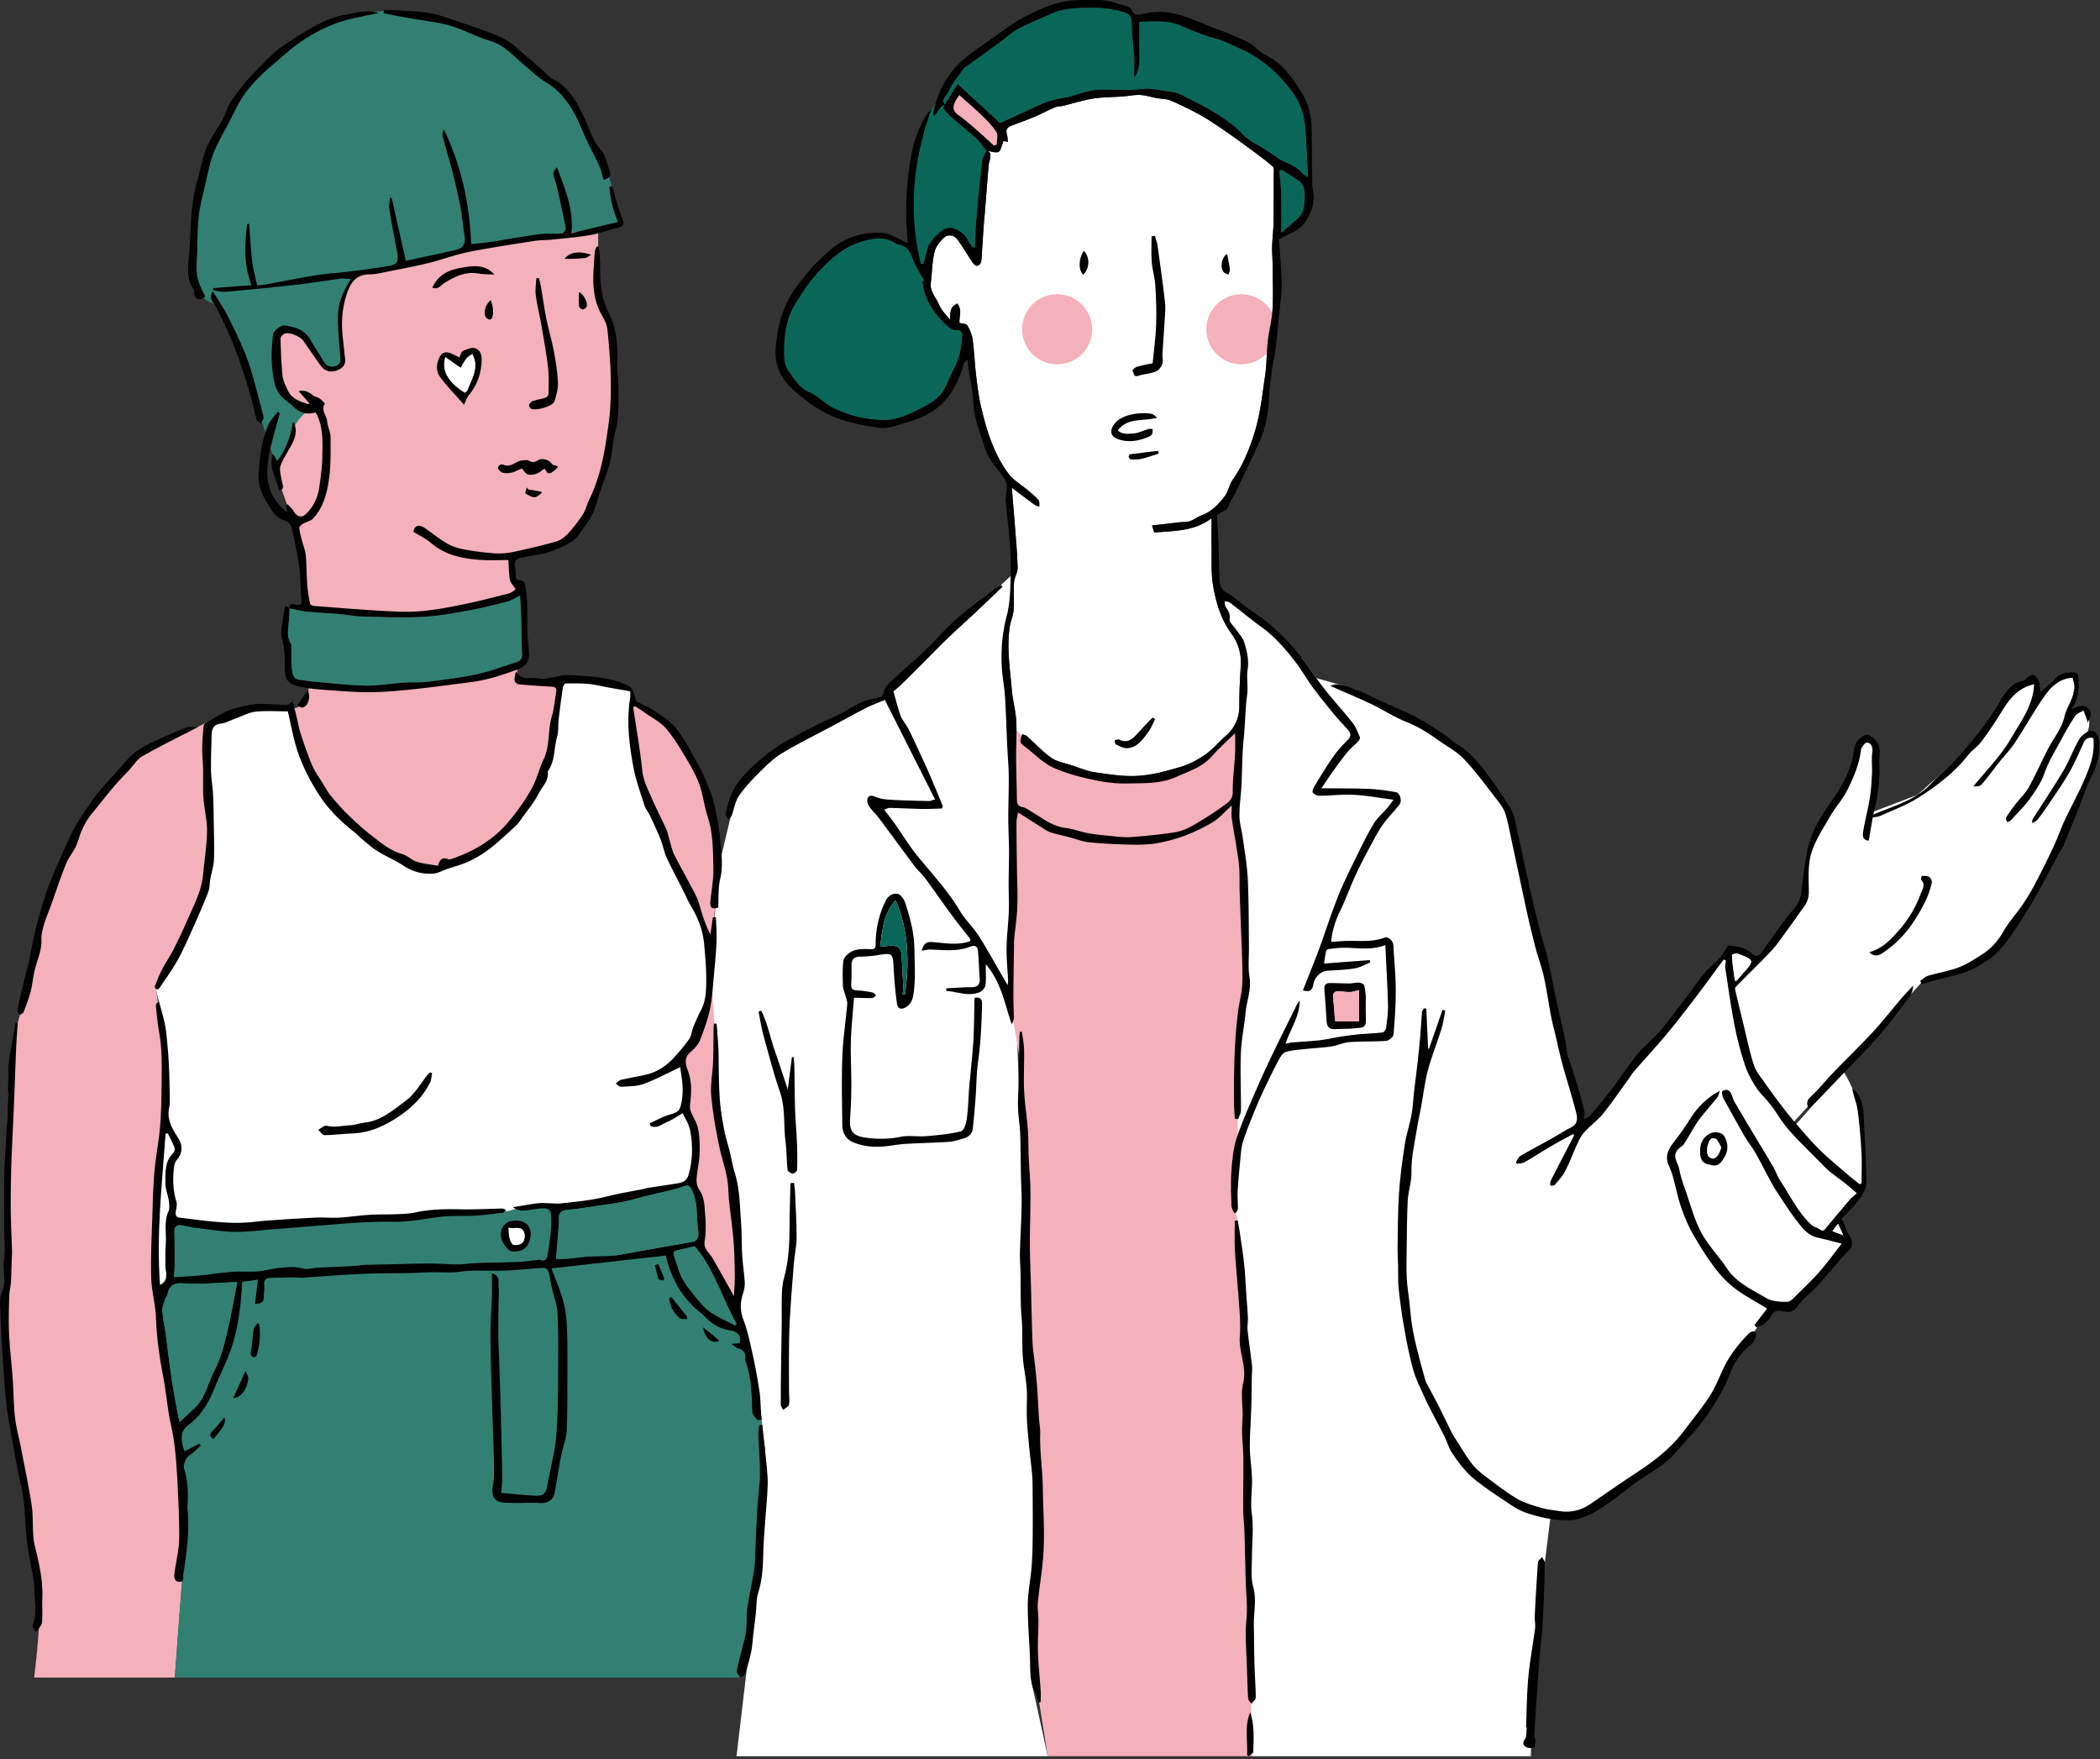 <svg version="1.0" id="Layer_1" xmlns="http://www.w3.org/2000/svg" x="0" y="0" width="376" height="315" xml:space="preserve"><rect width="100%" height="100%" fill="#333333" stroke="none"/><style>.st0{fill:#f4b0bb}.st1{fill:#fff}.st2{fill:#328071}.st3{fill:#0a6757}</style><g id="XMLID_1933_"><path id="XMLID_2087_" class="st1" d="M310.358 176.466l11.125-12.006 1.721-4.07.372-7.745 3.5-6.577 4.18-6.761 1.804-6.208.737-.86 1.762.737v2.09l-.615 10.449 8.376-3.196 4.528-4.071 5.474-4.902 7.253-10.08 3.811-1.352.308.614-.8 4.303s2.705-4.118 4.18-4.917c1.476-.8 3.565-.861 3.565-.861l-.208 2.142-1.021 4.927 2.336-1.229.737.307s1.353 2.028 0 4.364l2.004-.034v2.309L374.034 139l-5.716 12.416-4.057 8.482-5.962 8.912-5.47 4.342-8.482 2.432-5.286 5.766-18.193 19.85-7.342-8.789-2.123-9.465-1.045-6.48z"/><path id="XMLID_2086_" class="st1" d="M37.583 129.719l6.208-2.644 4.425-.398 3.995.398 1.599 7.929 7.068 10.695 7.99 6.699 6.515 3.398 4.18-.633 7.376-3.257 6.539-6.7 4.586-9.22 2.253-14.197h6.475l6.073 1.991.258 7.228 2.028 10.388 4.732 11.125 4.609 10.204 2.564 7.068v8.912l-2.933 7.805-2.274 2.643.983 4.057-.308 5.164 1.783 4.057.368 3.748-1.045 5.348-8.052 1.967-16.016 3.012-6.029.246-5.859.309-15.919.922-17.886.852-11.985.986-10.791-1.777v-3.012l-.765-3.996.308-2.643 1.659-2.643-1-2.213-1.43-2.15-.459-13.707-.945-8.334-.724-2.811 3.558-4.773 5.303-12.109.983-8.359-.554-11.801c.002-.001-.075-9.505.556-9.774z"/><path id="XMLID_2085_" class="st1" d="M218.409 106.137l5.163 3.524 9.432 8.063 2.673 3.682 7.057 2.019 15.094 7.799 9.015 8.836 3.883 5.119 3.002 16.849 2.786 9.752 6.638 26.727v2.857l3.934-3.277 22.202-27.781 2.138-.246 2.996 1.967-4.062 4.439 3.168 14.654 3.544 4.277 3.859 6.623 9.106-10.244s2.232 3.449 3.023 7.293c.792 3.846.737 12.703.737 12.703l-3.969 6.395.854 4.014-9.917 11.801h-3.523l-7.048 9.916-8.025 13.748-8.201 6.412-10.243 6.721-6.064.41-1.906 15.385-1.598 24.955-.062 2.91h-50.05l-1.58-69.844-1.29-27.721-.11-9.957.541-10.879.737-14.32.505-5.252.523-19.71-2.012-9.458.799-14.075.553-16.104L220.99 113s-2.458-2.913-2.581-6.863z"/><path id="XMLID_2084_" class="st1" d="M187.594 314.438h-55.721l3.805-32.289 1.262-22.929-3.482-21.901-2.083-4.158.888-4.67-.764-15.488-2.995-17.471-1.448-18.271 1.483-21.464 3.724-15.589 9.649-8.159 17.43-7.677.307-1.414 21.636-20.099-.819 6.474-.594 14.606 1.413 38.048 1.104 31.551.986 20.324.181 11.537 2.646 41.077-.925 16.734-.558 18.107z"/><path id="XMLID_2083_" class="st1" d="M159.649 122.958l19.586-18.179 2.05-1.92-.328 7.008-.902 7.682 1.23 11.881v31.741l-.328 16.09-3.606-4.948-8.975-13.031-11.984-15.734 12.388.709-4.89-9.805-4.548-10.08z"/><g id="XMLID_2079_"><path id="XMLID_2082_" class="st1" d="M199.566 140.208l.041-.005-.076-.007.035.012z"/><path id="XMLID_2081_" class="st1" d="M214.438 137.374l.01-.01a.6.6 0 00-.026.015l.016-.005z"/><path id="XMLID_2080_" class="st1" d="M227.868 29.795c-1.463-1.25-3.027-2.384-4.58-3.526a146.355 146.355 0 00-4.477-3.189c-1.29-.878-2.586-1.761-3.952-2.509a59.42 59.42 0 00-5.273-2.573c-.761-.322-1.672-.282-2.509-.436-.984-.18-1.957-.512-2.944-.557-1.035-.046-2.081.19-3.125.267-1.766.131-3.554.106-5.295.382-1.794.283-3.542.855-5.314 1.283-.504.122-1.06.096-1.528.292-1.214.51-2.377 1.144-3.59 1.658-1.329.562-2.686 1.062-4.04 1.562-.735.271-1.244.615-.968 1.534.128.428.123.896.186 1.407a180.2 180.2 0 00-.808-.127c-.716 1.986-.325 2.393-2.92 1.704-.038-.011-.078-.015-.116-.021l.009.004c.847.242.739.896.646 1.523-.05.336-.218.656-.246.991-.229 2.718-.437 5.438-.654 8.157-.07.871-.162 1.741-.227 2.612-.096 1.31-.177 2.62-.264 3.93-.062.921-.074 1.851-.217 2.759-.041.267-.439.646-.695.663-.26.018-.628-.292-.807-.555-.929-1.373-1.758-2.815-2.731-4.154-.576-.792-1.648-.949-2.308-.394-.79.665-1.561 1.644-1.794 2.617-.431 1.793-.436 3.685-.671 5.528-.201 1.573.948 2.634 1.474 3.916.409.998 1.276 1.81 1.94 2.703.143-2.086.159-2.132 1.281-2.905 1.023 1.051.333 2.34.449 3.482.5.137 1.203.121 1.379.418.457.776.849 1.666.971 2.551.291 2.13.363 4.289.619 6.425.231 1.936.473 3.884.922 5.776.523 2.212 1.129 4.43 1.976 6.533.745 1.85 1.696 3.678 2.888 5.269.905 1.207 2.338 2.016 3.52 3.021.647.551 1.315 1.097 1.863 1.739.211.248.114.759.157 1.15-.288-.11-.617-.166-.858-.341-1.345-.979-2.668-1.988-4.082-3.049.207 2.508.422 4.947.606 7.391.176 2.323.396 4.647.438 6.975.015.852-.573 1.701-.634 2.569-.115 1.683.023 3.383-.092 5.065-.064.927-.496 1.821-.648 2.749-.632 3.853.029 7.679.345 11.506.15 1.831.675 3.635.781 5.467.033.578.015 1.16.018 1.74l.946 1.047c.043-.121.084-.242.111-.358.283.111.626.154.84.344 1.451 1.287 2.77 2.755 4.345 3.86 1.022.717 2.399.94 3.63 1.344 1.412.463 2.814 1.065 4.269 1.275 2.549.369 5.154.787 7.699.622 2.575-.168 5.148-.878 7.642-1.622 1.553-.465 3.059-1.286 4.396-2.219 1.32-.919 2.375-2.212 3.595-3.285 1.642-1.443 2.469-3.187 2.458-5.406-.011-2.357.098-4.72.251-7.073.142-2.166-.403-4.136-1.655-5.847-1.909-2.607-2.794-5.616-3.305-8.689-.385-2.316-.213-4.729-.259-7.099-.029-1.55-.005-3.1-.005-4.884-3.165 2.392-6.719 2.231-10.269 2.563l-.387-1.272c.788-.088 1.467-.166 2.146-.238 1.307-.142 2.611-.346 3.922-.401 1.125-.047 1.881-.832 2.818-1.175 1.821-.667 3.021-1.987 4.121-3.395.641-.818.771-2.025 1.379-2.882 1.868-2.634 3.079-5.615 3.994-8.615 1.002-3.281 1.376-6.766 1.875-10.183.299-2.041.247-4.131.476-6.186.21-1.9.742-3.774.846-5.677.145-2.652.031-5.32.01-7.981-.009-1.081-.118-2.162-.089-3.241.034-1.329.22-2.653.243-3.981.053-2.932.054-5.865.054-8.798-.002-.521.093-1.281-.198-1.53z"/></g><path id="XMLID_2078_" class="st0" d="M181.285 130.026l2.335 2.582 5.532 4.302 10.414 3.298 7.889-.839 6.983-1.995 8.453-7.944-1.532 14.651.164 5.409 1.368 12.21v14.225l-1.286 16.015v13.383l-1.187 8.01 1.195 5.184 1.278 16.449.517 12.209v45.32l.637 12.549v9.394h-36.451l-2.54-15.96.246-16.883.574-10.817-2.295-37.043-.082-30.65-1.038-14.262-1.502-8.775v-15.07z"/><path id="XMLID_2077_" class="st1" d="M206.788 42.24l-.6.064c0 1.522-.091 3.052.025 4.565.11 1.422.554 2.82.644 4.242.146 2.343.232 4.698.147 7.042-.085 2.319-.413 4.631-.628 6.879-1.006.218-1.937.377-2.838.639-.316.092-.559.435-.836.662.386.295.109 1.285 1.134.943 1.001-.333 2.107-.368 3.083-.748.503-.196.995-.8 1.182-1.328.199-.564-.003-1.261.034-1.896.122-2.045.286-4.087.407-6.131.059-.997.172-2.011.058-2.993-.395-3.402-.866-6.795-1.34-10.188-.082-.593-.311-1.167-.472-1.752z"/><path id="XMLID_2076_" class="st1" d="M207.18 74.795c-.498-.396-.657-.618-.859-.669-1.554-.388-5.419-.115-6.799 1.773-.924 1.264-.691 2.292.783 2.777 1.876.618 3.668.253 5.417-.489.232-.099.489-.304.583-.523.107-.252.046-.576.058-.869-.272.009-.561-.036-.813.038-.854.25-1.684.708-2.546.773-.943.072-2.021.232-2.859-.53 1.75-2.412 4.497-1.578 7.035-2.281z"/><path id="XMLID_2075_" class="st1" d="M206.821 128.755l-.433-.271c-.294.281-.602.551-.88.848-.744.793-1.474 1.6-2.214 2.396-.819.88-1.737 1.282-2.927.688-.196-.099-.531.079-.802.13.065.247.059.645.209.717.624.3 1.304.724 1.948.701 1.928-.068 2.915-1.584 3.913-2.951.498-.68.798-1.501 1.186-2.258z"/><path id="XMLID_2074_" class="st1" d="M207.455 81.223a90.794 90.794 0 01-.11-.504c-1.671.198-3.343.388-5.01.613-.11.015-.284.34-.248.468.054.188.27.46.422.464.628.017 1.279.03 1.884-.114 1.036-.246 2.043-.611 3.062-.927z"/><path id="XMLID_2073_" class="st1" d="M194.056 44.919c-.963 1.417-.989 3.412-.113 4.254 1.163-1.056 1.247-3.164.113-4.254z"/><path id="XMLID_2072_" class="st1" d="M219.717 45.468c-.988.506-1.326 2.611-.579 3.292.211.192.52.278.784.413.103-.306.32-.625.286-.916-.104-.895-.306-1.78-.491-2.789z"/><circle id="XMLID_2071_" class="st0" cx="189.275" cy="58.955" r="6.269"/><circle id="XMLID_2070_" class="st0" cx="222.26" cy="58.955" r="6.269"/><path id="XMLID_2069_" class="st3" d="M168.915 17.035s-4.103 3.592-4.84 9.06-1.721 20.71.983 22.268l3.114-5.664 2.131-1.003 2.704 2.159 1.646 2.213.731-6.802 1.721-12.784-7.917-7.735-.273-1.712z"/><path id="XMLID_2068_" class="st0" d="M127.074 171.575s.983 12.109 1.229 18.439c.246 6.33.431 12.6.431 12.6l2.643 8.482.86 10.633s.062 7.514 0 7.537c-.061.023-.363 4.572-.363 4.572l-6.824-11.434-1.54-11.492 1.045-6.824-2.028-5.715v-5.9l-.676-2.521s3.367-1.896 4.385-9.008c1.015-7.113.838-9.369.838-9.369z"/><path id="XMLID_2067_" class="st0" d="M26.396 134.267l6.963-3.035 3.901-2.051v9.327l.322 10.388-.369 8.419-2.52 7.008-6.744 12.783 1.028 7.561.614 9.465-1.414 19.178.062 16.76 1.905 16.861 1.722 11.738.983 11.74-.185 11.801-1.369 18.152H6.113s1.414-10.838.861-15.756c-.554-4.916-2.397-10.633-2.028-12.6.368-1.967-2.336-16.104-3.196-22.926s-.799-17.764 0-23.787c0 0-1.923-30.695 1.418-42.137 3.356-11.498 2.778-16.428 9.952-32.541 6.373-14.312 13.276-16.348 13.276-16.348z"/><path id="XMLID_2066_" class="st0" d="M113.122 125.97l2.827 1.044 4.794 3.689 3.872 6.78 2.028 5.45 2.09 10.388-1.291 16.473-3.073-8.852-5.962-12.169-4.487-12.047z"/><path id="XMLID_2065_" class="st0" d="M92.613 119.167v2.295l7.703 1.296-2.54 13.947-4.299 8.031s-2.845 5.124-8.076 7.97-6.453 4.057-11.985 2.213c-5.531-1.845-11.904-8.582-15.243-12.601-3.338-4.019-6.624-15.642-6.624-15.642s3.197 1.289 3.805-3.919l18.001.322 11.248-1.413 8.01-2.499z"/><path id="XMLID_2064_" class="st0" d="M107.098 41.767v9.278l1.106 5.163 1.057 2.889.849 11.214-1.506 11.887-3.517 10.827-4.812 4.364-8.358 2.09v4.241l1.045 1.905-7.873 2.952-12.901 1.411-17.088-1.411-1.045-10.636-4.548-12.939.134-2.441 3.164-6.349-8.585-24.598s46.1-12.488 62.878-9.847z"/><path id="XMLID_2063_" class="st2" d="M35.739 52.28l-1.969-2.687s1.605-14.652 2.829-19.753c1.224-5.1 8.543-18.992 21.513-25.445 0 0 12.477-6.516 27.781 1.721 0 0 3.749.491 5.777 2.458 2.028 1.968 6.085 5.348 6.085 5.348l3.135 2.397 3.073 5.102 4.302 7.867 1.759 5.467 1.577 5.031-4.934 1.426-11.002 1.045-12.969 2.52-9.404 2.397-9.711 1.905s-3.042 4.303-2.674 8.728c.369 4.426.461 7.038.461 7.038l-1.075.983h-1.967l-2.305-3.531s-1.752-2.431-1.845-2.4c-.092.031-3.718-1.168-3.718-1.168l-1.199 1.353.554 8.144 2.12 3.442 2.305 1.476 2.735-.684s-3.178 1.303-4.456 4.34c-1.278 3.038-1.229 4.979-2.397 5.717l-.614 1.083-3.749-11.719-3.565-10.633-3.135-6.577s-2.765-.666-3.318-2.391z"/><path id="XMLID_2062_" class="st2" d="M31.094 228.683v-10.641l3.907.791 6.761.123 22.864-.441 15.858-1.36 9.446-.011 5.102-1.526 4.532.887 10.669-1.781 13.521-2.944 2.001 2.367v8.381l3.286 6.739 3.195 7.461 2.951 9.464 1.313 8.959v11.817l-.822 15.181-1.782 14.198-1.322 4.015H31.296l1.861-25.281.123-9.59-3.413-17.086-1.43-16.304z"/><path id="XMLID_2057_" d="M176.615 26.947c-.615-.734-1.16-1.544-1.86-2.186-1.444-1.324-2.985-2.544-4.457-3.84-.518-.456-.971-.992-1.392-1.539-.072-.094.165-.427.254-.654.695-1.129 1.396-2.252 2.306-3.711l7.581 7.023c2.454-1.127 5.027-2.333 7.623-3.486.768-.34 1.591-.572 2.409-.777.876-.22 1.799-.271 2.658-.535 1.924-.588 3.825-1.246 5.871-1.218 1.614.021 3.229.095 4.842.075 1.035-.014 2.073-.259 3.102-.213 1.232.057 2.458.298 3.683.487.639.099 1.329.134 1.892.411 3.598 1.771 7.201 3.548 10.283 6.178.713.609 1.307 1.366 2.055 1.924.838.626 1.798 1.086 2.686 1.648a48.324 48.324 0 012.44 1.64c1.397 1.008 3.231 1.285 4.412 2.659.267.312.629.54 1.066.907.058-.399.104-.553.097-.703-.155-2.854-.239-5.714-.506-8.558-.191-2.052-.868-4.052-2.057-5.714-2.519-3.521-5.678-6.346-9.708-8.115-1.415-.621-2.741-1.363-4.285-1.754-2.046-.518-4.026-1.356-5.967-2.213-2.494-1.101-5.058-.845-7.64-.764 0 1.813-.027 3.533.007 5.251.033 1.646.093 3.285-.905 4.762-.124-1.093.041-2.174-.013-3.244-.11-2.203-.466-4.399-.467-6.6-.001-1.231-.599-1.695-1.528-1.95a20.819 20.819 0 00-6.254-.747c-2.217.072-4.393.061-6.458 1.002-2.011.918-4.085 1.714-6.029 2.754-1.249.668-2.305 1.695-3.465 2.536-2.033 1.475-4.082 2.928-6.12 4.396a1.71 1.71 0 00-.404.427c-.885 1.312-1.945 2.551-2.556 3.981-.275.647-1.409 1.266-.622 2.257-.231.12-.526.187-.681.371-.41.489-.761 1.03-1.135 1.551l-.312-.131c.124-.601.202-1.215.379-1.8.973-3.229 2.609-6.081 5.236-8.222 2.009-1.636 4.172-3.085 6.294-4.577 1.416-.996 2.808-2.068 4.343-2.843 1.971-.995 3.946-1.957 6.133-2.564 2.437-.677 4.855-.503 7.266-.527 1.612-.018 3.24.634 4.844 1.051.393.103.913.387 1.04.716.44 1.135 1.478.875 2.099.719 2.419-.607 4.764-.399 7.068.344 1.7.548 3.338 1.287 5.005 1.939 1.326.519 2.688.962 3.97 1.571 1.443.686 3.029 1.082 4.208 2.334.664.706 1.631 1.141 2.493 1.645 2.541 1.481 4.118 3.871 5.618 6.242 1.198 1.895 1.736 4.125 1.782 6.404.067 3.31.073 6.62.125 9.93.009.573.1 1.148.186 1.717.269 1.785-.396 3.312-1.239 4.817-1.078 1.924-3.15 2.344-4.924 3.424.173 2.575.45 5.248.494 7.924.029 1.762-.267 3.529-.437 5.292-.204 2.121-.394 4.245-.657 6.359-.171 1.369-.509 2.718-.688 4.087-.215 1.626-.416 3.26-.486 4.896-.122 2.858-.729 5.583-1.938 8.172a1590.56 1590.56 0 01-4.03 8.568c-.248.523-.58 1.006-.846 1.521-.235.456-.433.932-.67 1.449l-1.844 1.102c.098 1.68.221 3.322.282 4.966.085 2.312.052 4.63.222 6.935.061.821.427 1.577 1.38 2.081 1.271.674 2.334 1.734 3.509 2.599 1.215.894 2.503 1.693 3.673 2.64 1.097.888 2.103 1.894 3.113 2.882 2.432 2.379 4.245 5.241 6.256 7.957 1.837 2.479 3.968 4.74 5.885 7.164.581.734.913 1.68 1.28 2.561.075.179-.145.559-.327.753-.598.632-1.302 1.171-1.853 1.838-.918 1.11-1.767 2.278-2.611 3.447-.658.911-1.266 1.858-2.104 3.098 1.203 0 2.139-.011 3.074.003 2.029.029 4.061.015 6.084.131 1.399.08 2.791.327 4.18.54.697.106 1.166 1.553.654 2.212-.946 1.22-2.062 2.312-2.961 3.563-.8 1.111-1.426 2.352-2.085 3.559a140.339 140.339 0 00-2.188 4.198 49.898 49.898 0 00-1.2 2.619c-.753 1.742-1.418 3.527-2.249 5.23-.773 1.584-1.444 3.557-1.553 5.443.849-.059 1.675-.139 2.504-.17 2.344-.088 4.714.279 7.011-.584.732-.275 1.574.568 1.616 1.354.138 2.613.414 5.223.427 7.836.015 2.705-.16 5.416-.396 8.111-.039.439-.805 1.127-1.274 1.164-2.196.166-4.412.062-6.608.223-1.093.08-2.146.611-3.242.777-1.521.23-3.066.291-4.598.459-1.194.131-2.42.189-3.558.529-.52.154-.974.848-1.262 1.398a137.48 137.48 0 00-3.026 6.139c-.778 1.686-1.473 3.412-2.163 5.137a47.105 47.105 0 00-1.251 3.492c-.199.639-.285 1.322-.35 1.994-.215 2.227-.433 4.453-.574 6.684-.067 1.059.058 2.127.043 3.189-.003.252-.218.504-.336.756l-.368.023c-.16-.432-.448-.859-.458-1.295-.05-2.115-.146-4.242.011-6.348.147-1.971.338-4.004.964-5.857 1.054-3.119 2.428-6.137 3.741-9.164 1.018-2.348 2.124-4.658 3.231-6.965 1.099-2.289 2.251-4.551 3.371-6.83.26-.529.486-1.074.904-1.543.003 2.807-1.644 5.055-2.542 7.721.429-.082.818-.193 1.216-.227 1.648-.143 3.304-.213 4.946-.406 1.345-.158 2.671-.475 4.012-.682a51.277 51.277 0 013.224-.393c1.335-.119 2.68-.145 4.007-.316.246-.031.575-.537.616-.857.172-1.344.371-2.705.335-4.055-.097-3.562-.31-7.123-.479-10.734-2.406.963-4.819.506-7.211.484-1.005-.01-2.014.131-3.015.252-.154.018-.357.277-.398.457-.135.594-.206 1.203-.351 2.117 2.774-.207 5.473-.41 8.17-.613l.108.418c-.908.365-1.788.896-2.73 1.055-1.588.268-3.214.328-4.827.422-1.251.07-2.372 1.002-2.643 2.496-.217 1.203-.859 1.322-1.856 1.02.418-1.057.821-2.072 1.221-3.088.561-1.428 1.148-2.846 1.671-4.287 1.134-3.127 2.151-6.301 3.373-9.393.919-2.324 2.051-4.57 3.147-6.821 1.019-2.088 2.027-4.19 3.217-6.182.644-1.079 1.664-1.931 2.497-2.9.322-.376.596-.793 1.089-1.458-2.552-.328-4.831-.755-7.126-.878-2.029-.108-4.077.152-6.117.174-.414.004-.941-.241-1.203-.552-.146-.172.067-.766.26-1.084 1.034-1.711 2.052-3.438 3.195-5.074a21.403 21.403 0 012.741-3.22c.857-.815.534-1.395-.053-2.055-.745-.839-1.543-1.634-2.254-2.501-1.319-1.608-2.639-3.222-3.87-4.897-1.178-1.601-2.155-3.354-3.384-4.912-1.711-2.171-3.52-4.261-5.802-5.9-1.936-1.392-3.764-2.933-5.663-4.376-.247-.188-.64-.185-.965-.27.041.299.008.635.138.888.373.731.972 1.275.754 2.322-.107.513.727 1.224 1.139 1.841.496.741 1.189 1.417 1.456 2.232.523 1.607.902 3.254.632 5.016-.183 1.187.018 2.428-.021 3.642-.026.843-.19 1.68-.252 2.522-.121 1.673-.209 3.348-.32 5.021-.036.544-.109 1.084-.151 1.628-.062.787-.129 1.575-.161 2.364-.076 1.878-.105 3.758-.205 5.634-.097 1.795-.37 3.589-.352 5.38.013 1.265.414 2.521.586 3.789.334 2.47.786 4.938.905 7.419.192 4.023.159 8.057.213 12.086.024 1.846-.2 3.729.1 5.527.367 2.195-.49 4.156-.685 6.232-.23 2.455-.765 4.893-.862 7.348-.135 3.416.037 6.844.018 10.266-.003.525-.325 1.047-.5 1.57l-.6-.076c-.048-.881-.128-1.76-.139-2.641-.021-1.707-.029-3.414.005-5.121.04-2.029.088-4.061.213-6.086.112-1.824.291-3.646.52-5.461.178-1.412.57-2.801.696-4.215.126-1.408.071-2.838.039-4.256-.046-2.021-.144-4.041-.218-6.062-.087-2.344-.182-4.689-.257-7.033-.052-1.619.052-3.255-.145-4.856-.325-2.666-.857-5.307-1.253-7.965-.101-.679-.016-1.386-.016-2.381-1.223 1.106-2.146 2.202-3.304 2.923-1.566.977-3.268 1.78-4.993 2.444-1.586.611-3.261 1.052-4.935 1.358-1.427.261-2.91.328-4.364.298-2.618-.056-5.241-.163-7.846-.419-1.296-.127-2.554-.636-3.831-.966-1.069-.277-2.162-.483-3.204-.843-.642-.222-1.215-.654-1.802-1.02-1.271-.792-2.529-1.602-3.98-2.523-.107.65-.282 1.224-.282 1.797.002 2.757.049 5.514.084 8.271.028 2.256.149 4.516.068 6.768-.07 1.928-.378 3.848-.561 5.771-.05.529-.031 1.064-.039 1.596-.038 2.807-.09 5.615-.104 8.422-.008 1.361.075 2.725.074 4.086 0 .408-.146.816-.378 1.207-1.263-3.656-1.855-7.512-4.648-10.754 0 1.494.097 2.639-.047 3.754-.061.457-.555 1.049-.997 1.236-2.045.871-4.014-.074-6.023-.193l-.002-.469c1.087-.061 2.173-.129 3.26-.182.459-.021.921.002 1.381-.018.957-.037 1.42-.502 1.348-1.5-.122-1.682-.161-3.367-.316-5.045-.071-.777-.559-1.039-1.348-.723-2.291.916-4.681.613-7.054.529-.518-.018-1.039.104-1.682.176.395-1.168.752-1.615 1.985-1.518 1.992.158 4.021.537 6.046.045.695-.168.938-.283.406-.947a151.1 151.1 0 01-3.603-4.691c-1.414-1.924-2.754-3.9-4.177-5.818-.587-.791-1.36-1.442-1.952-2.229-2.112-2.811-4.171-5.662-6.277-8.477-.592-.791-1.349-1.466-1.893-2.284-.244-.368-.352-1.062-.164-1.425.265-.513.79-.416 1.405-.163.866.356 1.867.461 2.819.516 2.229.126 4.464.168 6.697.218.289.006.581-.145 1.117-.288-3.041-6.025-6.017-11.92-8.987-17.809-.998.42-2.192.847-3.316 1.412-1.888.95-3.729 1.993-5.594 2.99-3.12 1.668-6.297 3.238-9.342 5.034-1.44.85-2.71 2.043-3.911 3.229-1.418 1.399-2.821 2.858-3.955 4.484-.695.997-.854 2.362-1.3 3.545-.103.272-.397.472-.604.704-.161-.311-.486-.643-.451-.931.099-.799.309-1.591.543-2.364 1.043-3.445 3.637-5.703 6.227-7.92 2.278-1.947 4.896-3.366 7.581-4.712 1.507-.755 2.965-1.575 4.536-2.23 1.909-.796 3.645-2 5.519-2.894.86-.41 1.874-.497 2.815-.737.54-.137.918-.283 1.052-1.019.119-.655.651-1.32 1.166-1.805 2.911-2.743 6.07-5.253 8.747-8.203 1.777-1.958 3.686-3.672 5.753-5.262a356.168 356.168 0 014.46-3.363c.268-.199.582-.338.874-.506l.257.285c-1.417 1.356-2.822 2.725-4.253 4.066-1.846 1.732-3.731 3.423-5.562 5.171-1.387 1.324-2.713 2.711-4.069 4.067-1.37 1.369-2.734 2.744-4.12 4.098-.526.514-1.106.973-1.521 1.334.443 1.526.778 2.982 1.301 4.367.314.835.978 1.531 1.383 2.342.831 1.663 1.6 3.357 2.383 5.044a117.577 117.577 0 011.48 3.282c.771 1.801 1.518 3.612 2.267 5.422.025.06-.024.15-.095.505-1.112.028-2.293.099-3.473.078-1.971-.035-3.941-.14-5.912-.187-.256-.006-.516.154-1.003.312.706.927 1.364 1.736 1.961 2.588 1.067 1.523 2.048 3.109 3.157 4.601 1.016 1.366 2.141 2.653 3.238 3.957 1.878 2.231 3.733 4.465 5.222 7.002.831 1.416 2.066 2.588 3.015 3.943.863 1.234 1.594 2.562 2.365 3.859.557.938 1.082 1.893 1.627 2.836.48.834.969 1.664 1.54 2.645.03-.352.085-.619.072-.885-.093-1.936-.299-3.873-.272-5.807.028-2.127.319-4.248.398-6.375.063-1.723-.036-3.451-.029-5.176.007-1.937.082-3.875.071-5.812-.011-1.919-.129-3.837-.132-5.756-.003-2.57.105-5.143.081-7.713-.017-1.754-.188-3.506-.27-5.26-.138-2.967-.214-5.938-.403-8.901-.119-1.839-.499-3.663-.586-5.501-.143-3.011.121-5.985.899-8.93.413-1.561.561-3.216.632-4.837.102-2.288.12-4.59-.005-6.876-.15-2.739-.49-5.468-.747-8.2-.004-.039.011-.081.003-.118-.323-1.51.665-3.127-.321-4.567-.869-1.268-1.904-2.428-2.697-3.737-.551-.908-.857-1.976-1.195-2.997-.487-1.472-1.013-2.943-1.32-4.456-.315-1.551-.363-3.153-.574-4.727-.16-1.198-.396-2.386-.588-3.579-.087-.537-.147-1.079-.249-1.835-.263.335-.541.544-.619.812-.688 2.363-1.631 4.573-3.28 6.465-2.016 2.312-4.681 3.406-7.516 4.197-1.445.403-2.829.997-4.441.755-2.344-.351-4.647-.746-6.906-1.514-3.336-1.134-6.127-3.199-8.622-5.488-1.869-1.715-3.118-4.09-2.937-6.982.203-3.223.898-6.302 2.383-9.116.955-1.813 2.337-3.421 3.647-5.021.922-1.126 2.023-2.109 3.083-3.116 2.738-2.603 6.107-3.833 9.784-3.653 1.645.08 3.237 1.216 4.759 1.834-.083-1.427-.236-3.13-.269-4.836-.064-3.435.208-6.84.791-10.236.454-2.642 1.202-5.142 2.575-7.443a7.912 7.912 0 011.145-1.472c-3.282 9.099-4.189 18.304-1.896 27.698l.457.076c.221-.833.502-1.656.648-2.503.25-1.439 2.329-3.637 3.65-3.968 1.153-.288 3.02.84 3.625 2.097.241.503.608.944.918 1.414l.372-.089c.11-1.909.176-3.821.342-5.725.284-3.241.6-6.481.979-9.713.075-.646.496-1.251.762-1.874.847.242.739.897.646 1.523-.05.335-.218.656-.246.991-.229 2.718-.437 5.438-.654 8.157-.07.871-.162 1.741-.227 2.612-.096 1.31-.177 2.62-.264 3.93-.062.921-.074 1.851-.217 2.759-.041.267-.439.646-.695.663-.26.018-.628-.292-.807-.555-.929-1.373-1.758-2.815-2.731-4.154-.576-.792-1.648-.949-2.308-.394-.79.665-1.561 1.644-1.794 2.617-.431 1.793-.436 3.685-.671 5.528-.201 1.573.948 2.634 1.474 3.916.409.998 1.276 1.81 1.94 2.704.143-2.087.159-2.133 1.281-2.906 1.023 1.051.332 2.34.449 3.482.5.137 1.203.121 1.379.418.457.776.849 1.666.971 2.551.291 2.13.363 4.289.619 6.425.231 1.936.473 3.884.922 5.776.523 2.212 1.129 4.43 1.976 6.533.745 1.851 1.696 3.678 2.888 5.269.905 1.207 2.338 2.016 3.52 3.021.647.552 1.315 1.097 1.863 1.739.211.248.114.759.157 1.15-.288-.11-.617-.166-.858-.341-1.345-.979-2.668-1.988-4.082-3.049.207 2.508.422 4.948.606 7.391.176 2.323.396 4.647.438 6.975.015.852-.573 1.701-.634 2.569-.115 1.683.023 3.383-.092 5.065-.064.927-.496 1.821-.648 2.749-.632 3.853.029 7.679.345 11.506.15 1.831.675 3.636.781 5.466.129 2.221-.033 4.456-.018 6.685.018 2.431.107 4.86.136 7.291.009.751.055 1.32 1.012 1.499.605.113 1.154.564 1.713.892 1.893 1.105 3.6 2.541 5.918 2.825 1.4.173 2.752.707 4.147.966 1.31.242 2.645.362 3.974.484 1.221.112 2.458.29 3.671.201 2.629-.193 5.261-.449 7.862-.861 1.141-.181 2.284-.677 3.296-1.258a64.136 64.136 0 005.518-3.564c.759-.547 1.556-1.107 1.54-2.401-.029-2.272.294-4.548.414-6.825.064-1.214.012-2.434.012-3.71-1.444 1.426-2.886 2.698-4.146 4.13-1.769 2.008-4.246 2.746-6.529 3.767-2.711 1.212-5.725 1.046-8.619 1.123-2.115.057-4.284-.252-6.36-.708-2.388-.523-4.807-1.16-7.01-2.183-1.697-.788-3.088-2.242-4.603-3.416-.422-.328-.975-.646-1.145-1.093-.144-.379.178-.935.293-1.413.283.111.626.154.84.344 1.451 1.287 2.77 2.755 4.345 3.86 1.022.717 2.399.94 3.63 1.344 1.412.463 2.813 1.065 4.269 1.275 2.549.369 5.154.788 7.699.622 2.575-.168 5.148-.878 7.642-1.622 1.553-.465 3.059-1.286 4.396-2.219 1.32-.919 2.375-2.212 3.595-3.285 1.642-1.443 2.469-3.187 2.458-5.406-.011-2.357.098-4.72.251-7.073.142-2.166-.403-4.136-1.655-5.847-1.909-2.607-2.794-5.616-3.305-8.689-.385-2.316-.213-4.729-.259-7.099-.029-1.55-.005-3.1-.005-4.884-3.165 2.392-6.719 2.231-10.269 2.564l-.387-1.273c.788-.088 1.467-.165 2.146-.238 1.307-.142 2.611-.346 3.922-.401 1.125-.047 1.881-.831 2.818-1.175 1.82-.667 3.021-1.987 4.121-3.395.641-.818.771-2.025 1.379-2.882 1.868-2.634 3.079-5.615 3.994-8.615 1.002-3.281 1.376-6.766 1.875-10.183.299-2.041.247-4.131.476-6.186.21-1.9.742-3.774.846-5.677.145-2.652.031-5.32.01-7.981-.009-1.081-.118-2.162-.089-3.241.034-1.328.22-2.653.243-3.981.053-2.932.054-5.865.054-8.798 0-.524.095-1.284-.197-1.533-1.462-1.25-3.026-2.384-4.579-3.526a146.355 146.355 0 00-4.477-3.189c-1.29-.878-2.586-1.761-3.952-2.509a59.42 59.42 0 00-5.273-2.573c-.761-.322-1.672-.282-2.509-.436-.984-.181-1.957-.512-2.944-.556-1.035-.047-2.081.189-3.125.266-1.766.131-3.554.106-5.295.382-1.794.283-3.542.855-5.314 1.283-.504.122-1.06.096-1.527.292-1.215.51-2.378 1.144-3.591 1.658-1.329.563-2.686 1.062-4.04 1.562-.735.271-1.244.615-.968 1.535.128.427.123.895.187 1.406l-.809-.127c-.716 1.986-.325 2.393-2.92 1.704a1.413 1.413 0 01-.12-.014zm-11.466 23.475l.312-.204c-.319-.543-.662-1.074-.952-1.632-.435-.835-.904-1.662-1.228-2.541-.43-1.168-1.058-2.04-2.368-2.247a1.393 1.393 0 01-.545-.199c-2.114-1.421-4.3-.902-6.468-.212-3.037.968-5.288 3.126-7.381 5.347-1.604 1.7-2.92 3.711-4.139 5.72-.77 1.267-1.315 2.745-1.613 4.199-.337 1.64-.385 3.361-.355 5.044.016.912.226 1.985.746 2.692 1.056 1.433 1.914 3.031 3.778 3.83 1.579.676 2.813 2.144 4.384 2.857 2.072.942 4.262 1.722 6.572 1.94 1.188.113 2.424.311 3.574.106a15.52 15.52 0 004.144-1.384c1.634-.814 3.421-1.628 4.615-2.927s1.701-3.217 2.579-4.825c.963-1.765 1.316-3.668 1.462-5.632.062-.838-.204-1.364-1.204-1.251-.293.033-.67-.13-.915-.321-.571-.447-1.13-.928-1.618-1.464-1.798-1.968-3.059-4.21-3.38-6.896zm64.26-8.727c1.116-.976 2.072-1.767 2.976-2.614 1.033-.968 1.176-2.195 1.214-3.58.038-1.402-.049-2.552-1.348-3.341-.847-.515-1.646-1.113-2.508-1.601-.548-.309-.729-.103-.645.557.164 1.271.269 2.557.298 3.838.047 2.091.013 4.185.013 6.741zm-57.65-24.66c-1.377 1.854-1.329 2.74-.086 3.62 1.09.771 2.104 1.654 3.115 2.53 1.089.944 2.136 1.938 3.2 2.909l.474-.236c0-.749.28-1.675-.058-2.21-.707-1.12-1.689-2.088-2.651-3.021-1.259-1.223-2.607-2.354-3.994-3.592z"/><path id="XMLID_2051_" d="M128.319 183.267c.122 1.941.331 3.881.349 5.822.037 4.123.034 8.25.768 12.322.279 1.553.797 3.064 1.18 4.602.348 1.393.584 2.818 1.001 4.191.845 2.779.839 5.656 1.057 8.504.155 2.027.103 4.072.222 6.104.095 1.596.361 3.184.448 4.779.036.676-.101 1.398-.315 2.047-.527 1.59-.533 3.053.088 4.691.795 2.096 1.236 4.334 1.725 6.533.456 2.055.816 4.135 1.136 6.215.177 1.154.185 2.336.268 3.504.021.303.031.607.059.91.021.236.062.473.094.709-.289-.002-.714.117-.841-.025-.364-.412-.842-.922-.859-1.406-.107-3.08-.146-6.156-1.229-9.102a.736.736 0 01-.028-.346c.153-1.047-.327-1.631-1.311-1.926-.316-.094-.577-.371-1.173-.773l1.482-.129c.342-1.324-.252-2.064-1.918-2.336-1.759-.287-3.14-1.195-4.352-2.461-.61-.637-1.368-1.131-1.998-1.75-2.602-2.557-4.164-5.689-4.966-9.148-6.839.768-13.636 1.529-20.485 2.299.699 1.877 1.508 3.709 2.055 5.619.419 1.461.64 3.01.713 4.531.131 2.705.109 5.418.104 8.129-.006 3.58.027 7.162-.13 10.736-.062 1.391-.607 2.758-.911 4.141-.166.752-.296 1.51-.428 2.268-.274 1.586-.51 3.178-.818 4.758-.267 1.359-1.307 1.932-2.686 1.822-1.408-.111-2.835.004-4.253-.004a41.508 41.508 0 01-2.258-.084c-1.54-.086-2.184-1.127-1.867-2.924.125-.715.227-1.445.224-2.168-.01-1.982-.069-3.963-.13-5.943-.084-2.756-.201-5.512-.278-8.268-.1-3.602-.224-7.205-.24-10.807-.01-2.184.187-4.369.249-6.555.041-1.42.008-2.844.008-4.396 1.547.469 1.102 1.561 1.187 2.338.115 1.055.011 2.133 0 3.201-.017 1.799-.058 3.596-.043 5.395.013 1.461.093 2.92.143 4.381.084 2.447.178 4.893.247 7.338.087 3.08.158 6.16.227 9.24.039 1.752.083 3.504.077 5.254-.002.77-.121 1.539-.177 2.193 2.132.184 4.11.414 6.095.506 1.545.072 1.936-.445 2.197-1.973.386-2.248.98-4.463 1.324-6.717.28-1.834.391-3.701.456-5.561.102-2.855.13-5.717.135-8.576.005-3.332.052-6.666-.124-9.99-.078-1.475-.671-2.92-1.003-4.385-.222-.979-.352-1.98-.619-2.945-.077-.275-.505-.664-.753-.652-2.304.123-4.601.383-6.904.48-2.035.084-4.078-.025-6.115.025-1.118.027-2.23.262-3.35.305-1.23.045-2.465-.051-3.697-.033-1.325.02-2.648.119-3.974.146-2.951.062-5.905.037-8.854.17-3.4.154-6.795.445-10.193.656-.607.037-1.223-.053-1.833-.045-1.35.016-2.698.053-4.047.086-.867.02-1.281.369-1.167 1.326.081.674-.096 1.373-.074 2.059.031 1.029-.596 1.225-1.571 1.285l.513-4.346-2.824.377c-.155 3.525-.553 6.848-1.41 10.16-.841 3.248-2.434 6.127-3.664 9.182-1.014 2.518-2.405 4.699-4.466 6.238-1.463 1.092-1.378 2.182-1.147 3.549.069.412.238.807.37 1.232.915-.473 1.792-.924 2.668-1.375l.241.369c-.657.572-1.27 1.215-1.986 1.701-.718.486-1.224 1.656-.958 2.523.672 2.188.71 4.432.567 6.693-.03.475.1.957.102 1.438.005 1.463.074 2.932-.051 4.385-.181 2.125-.479 4.24-.797 6.35-.07.465.227 1.318-.725 1.271-.881-.043-.944-.809-.87-1.408.203-1.646.586-3.273.766-4.922.135-1.23.091-2.484.078-3.729a120.938 120.938 0 00-.13-4.301c-.096-2.096-.188-4.193-.338-6.285-.112-1.592-.255-3.186-.486-4.762-.222-1.51-.615-2.992-.861-4.498-.391-2.396-.637-4.818-1.1-7.201-.653-3.361-1.108-6.727-1.23-10.16-.087-2.434-.802-4.846-.859-7.277-.092-3.854.108-7.717.23-11.574.08-2.537.154-5.082.387-7.607.247-2.68.783-5.332.998-8.012.216-2.686.224-5.391.261-8.088.027-1.932.02-3.869-.1-5.795-.089-1.432-.394-2.848-.578-4.273a65.235 65.235 0 01-.355-3.33c-.017-.207.182-.432.559-.641.351 1.311.756 2.609 1.034 3.936.226 1.076.328 2.182.43 3.279.138 1.477.259 2.959.32 4.441.087 2.1.131 4.203.152 6.307.006.553-.165 1.105-.211 1.66-.155 1.854.784 3.336 1.713 4.799.863 1.363.778 2.771-.275 3.943-.233.262-.382.658-.434 1.012-.322 2.189-.246 4.348.399 6.494.155.518-.048 1.154-.125 1.73-.078.592.042 1 .723 1.078 1.977.229 3.947.51 5.928.691 1.625.15 3.262.279 4.89.244 1.65-.035 3.294-.312 4.944-.43a373.91 373.91 0 018.657-.525c1.366-.064 2.744.086 4.108.006 1.788-.102 3.565-.387 5.354-.496 1.687-.104 3.382-.051 5.071-.121 1.07-.045 2.159-.084 3.2-.311 2.732-.594 5.481-.623 8.257-.561 2.379.051 4.762-.086 7.144-.133.261-.004.523.035.899.297-.236.158-.458.424-.711.457-1.572.199-3.148.396-4.729.5-1.381.09-2.771.041-4.155.08-.75.02-1.504.055-2.247.148-2.041.26-4.07.625-6.117.807-1.541.137-3.101.039-4.65.08-1.541.039-3.083.086-4.62.191-2.78.193-5.558.434-8.336.654-2.011.16-4.021.324-6.031.479-2.347.178-4.698.52-7.041.477-2.388-.047-4.77-.457-7.15-.744-.805-.098-1.592-.344-2.396-.451-.847-.113-1.296.234-1.266 1.174.061 1.924.074 3.85.073 5.775 0 .703-.097 1.408-.169 2.369 1.631-.107 3.116-.168 4.593-.311 1.988-.191 3.967-.508 5.957-.656 1.478-.109 2.976.053 4.451-.07 1.409-.119 2.793-.545 4.201-.656 1.27-.1 2.536-.262 3.849.115.839.24 1.836-.088 2.764-.133 2.164-.107 4.329-.189 6.493-.299.562-.029 1.121-.17 1.684-.189 1.862-.062 3.726-.094 5.588-.133 2.099-.047 4.197-.125 6.296-.121 1.665.002 3.33.152 4.995.15 1.151-.002 2.301-.188 3.453-.229 2.49-.088 4.983-.111 7.473-.211 1.03-.041 2.056-.207 3.084-.316.226-.023.487-.127.673-.051.971.408 1.311-.236 1.411-.939.283-1.973.649-3.957.638-5.936-.012-2.023-.047-2.594-2.477-2.264-.894.121-1.787.295-2.685.316-.56.014-1.126-.211-1.717-.598.498-.086.994-.18 1.493-.256 1.073-.168 2.144-.373 3.224-.475.713-.066 1.439.02 2.161.033.569.012 1.145.074 1.707.014 1.886-.203 3.775-.395 5.646-.701 1.557-.256 3.084-.684 4.631-1.006 1.401-.291 2.812-.537 4.218-.812.375-.072.741-.197 1.118-.258 1.789-.281 3.584-.527 5.369-.83.903-.154 1.587-.453 1.902-1.564.757-2.666.771-5.328.258-7.988-.199-1.025-.844-1.967-1.31-2.998-.962.553-1.871 1.195-2.873 1.615-.909.381-1.811 1.225-2.903.658l-.16-.439c.969-.455 1.919-.959 2.912-1.354 1.001-.398 2.296-.41 2.634-1.688.271-1.023.403-2.119.378-3.178-.032-1.326-.288-2.648-.434-3.859-2.283 1.07-4.369 2.207-6.575 3.018-1.236.453-2.669.412-4.021.494-.309.02-.643-.369-.966-.57.323-.23.616-.584.974-.668 1.538-.363 3.109-.588 4.641-.973 1.893-.475 3.472-1.539 4.78-2.961.985-1.072 1.943-2.186 2.773-3.377.399-.574.431-1.391.706-2.066.421-1.035.854-2.07 1.381-3.053 1-1.867.958-3.9.957-5.9-.001-1.926-.201-3.855-.354-5.779-.197-2.486-1.037-4.758-2.313-6.896-.645-1.078-1.139-2.246-1.706-3.369-.919-1.824-1.896-3.621-2.742-5.478-.458-1.008-.632-2.143-1.046-3.176-.584-1.461-1.254-2.889-1.922-4.315-.277-.59-.756-1.103-.949-1.712-.734-2.323-1.594-4.635-2.03-7.019-.761-4.154-1.248-8.358-.517-12.592.033-.189.005-.391.005-.893-1.357-.236-2.773-.478-4.188-.731-1.069-.192-2.129-.484-3.206-.581-1.368-.122-2.751-.121-4.126-.095-.2.004-.525.427-.565.69-.293 1.932-.548 3.87-.774 5.812-.114.984.029 2.031-.25 2.958-.625 2.076-.302 4.412-1.702 6.271.287 1.635-.967 2.697-1.597 3.942-.818 1.618-2.03 3.038-3.087 4.534-.315.446-.629.913-1.028 1.278-1.5 1.374-2.978 2.782-4.576 4.036a20.065 20.065 0 01-3.688 2.273c-1.238.594-2.599.935-3.907 1.383-.898.308-1.787.819-2.701.87-1.833.101-3.568-.312-5.17-1.382-1.486-.993-3.173-1.683-4.697-2.625-1.017-.629-1.912-1.457-2.843-2.219-.445-.365-.82-.818-1.275-1.17-2.433-1.88-4.629-4.038-6.294-6.59-1.473-2.257-2.75-4.707-3.685-7.23-.945-2.554-1.363-5.302-1.98-7.835-1.896 0-3.841-.144-5.752.053-1.186.122-2.32.755-3.475 1.167-.924.33-1.818.848-2.768.972-1.604.21-1.638 1.293-1.664 2.456-.046 2.012-.131 4.024-.089 6.035.028 1.398.296 2.792.359 4.192.096 2.121.118 4.245.149 6.368.026 1.817.102 3.64 0 5.451-.062 1.102-.432 2.186-.633 3.283-.147.799-.105 1.66-.392 2.398-.824 2.131-1.745 4.227-2.68 6.311-.867 1.936-1.707 3.895-2.733 5.746-.984 1.775-2.185 3.43-3.316 5.121-.094.141-.445.25-.582.182-.138-.068-.27-.42-.211-.572.384-.99.763-1.99 1.252-2.93.641-1.23 1.441-2.377 2.067-3.613a102.639 102.639 0 002.662-5.646c1.067-2.473 2.352-4.877 2.615-7.629.248-2.586.664-5.168.725-7.758.043-1.839-.393-3.688-.594-5.533a19.8 19.8 0 01-.114-1.946c-.015-1.27.028-2.538.001-3.807-.026-1.182-.163-2.362-.158-3.544.006-1.224.105-2.448.202-3.67.026-.329.093-.81.311-.942a45.65 45.65 0 013.798-2.107c.751-.367 1.573-.625 2.392-.809 1.155-.258 2.334-.532 3.509-.562 1.637-.043 3.277.158 4.918.193.262.005.53-.311 1.085-.661.282 1.147.543 2.192.794 3.239.197.821.32 1.667.588 2.464.645 1.921 1.273 3.854 2.068 5.715.502 1.173 1.287 2.225 1.956 3.323.435.713.822 1.469 1.351 2.106.981 1.185 1.996 2.351 3.096 3.423 1.324 1.29 2.689 2.555 4.15 3.683 1.724 1.331 3.387 2.768 5.582 3.39.93.264 1.695 1.091 2.623 1.385 1.2.381 2.488.483 3.791.716.281-1.046.73-1.608 1.777-1.181.214.087.53.017.77-.068 3.773-1.336 7.129-3.207 9.832-6.334a37.767 37.767 0 004.424-6.278c.909-1.625 1.311-3.525 2.12-5.216 1.166-2.433.706-5.134 1.452-7.634.422-1.413.537-2.917.794-4.38.111-.638-.109-.937-.796-.973a150.664 150.664 0 01-5.893-.421c-.271-.025-.696-.352-.733-.589-.083-.535.031-1.102.25-1.708.921 1.696 2.439 1.001 3.673 1.194.441.07.895.119 1.338.097.482-.024.96-.144 1.439-.224.893-.148 1.789-.448 2.675-.418 2.099.072 4.216.165 6.281.51 1.69.282 3.446.712 4.918 1.533.723.403.868 1.844 1.215 2.673 1.152.601 2.403 1.106 3.487 1.854 1.352.933 2.812 1.876 3.782 3.152 1.456 1.918 2.562 4.109 3.747 6.224.63 1.123 1.164 2.307 1.648 3.501.494 1.22.996 2.458 1.276 3.736.459 2.085.881 4.197 1.06 6.319.194 2.309.561 4.61-.005 6.974-.395 1.65-.255 3.428-.354 5.143-1.07.332-1.503.041-1.409-.979.185-2.006.595-4.016.548-6.014-.072-3.096-.031-6.219-1.016-9.244-.604-1.854-.812-3.84-1.452-5.678-.549-1.573-1.372-3.072-2.231-4.509-1.16-1.94-2.313-3.925-3.773-5.63-1.009-1.18-2.525-1.927-3.826-2.853-.557-.396-1.139-.757-1.71-1.134l-.363.147c.559 3.77 1.241 7.527 1.623 11.314.183 1.805.969 3.295 1.645 4.862.835 1.938 1.822 3.811 2.685 5.737.302.676.42 1.432.637 2.146.247.812.405 1.672.786 2.416 1.259 2.459 2.649 4.852 3.888 7.321.487.969.703 2.074 1.049 3.115.427 1.289.86 2.576 1.527 3.787l.436-3.076.542.018c.046 1.42.179 2.842.119 4.258-.087 2.072-.287 4.139-.483 6.205-.188 1.982-.286 3.99-.696 5.932-.404 1.908-1.067 3.777-1.787 5.598-.307.775-.956 1.488-1.608 2.041-1.163.984-1.101 2.016-.603 3.303.743 1.918.722 3.936.447 5.959-.063.465-.052.994.108 1.424.397 1.062 1.104 2.047 1.313 3.133.282 1.461.326 2.994.267 4.488-.059 1.508-.434 3-.536 4.508-.042.623.1 1.387.448 1.883 1.033 1.471.957 3.146 1.108 4.783.083.902.075 1.816.057 2.723-.012.604-.091 1.209-.181 1.809-.204 1.35.901 2.051 1.458 3.027 1.261 2.211 2.501 4.436 3.802 6.748.053-1.246.168-2.551.149-3.854-.029-2.107-.069-4.219-.247-6.316-.256-3.012-.793-6.008-.919-9.023-.11-2.652-1.081-5.055-1.61-7.582-.63-3.006-1.17-6.051-1.442-9.105-.175-1.959.247-3.967.324-5.955.081-2.098.069-4.197.104-6.297.003-.223.052-.443.079-.664.148.002.308 0 .467 0zm-28.755 42.115c.608 0 1.25.047 1.883-.01 1.332-.115 2.655-.332 3.988-.418 1.485-.096 2.985-.004 4.463-.152 1.501-.152 2.981-.5 4.471-.762 3.189-.559 6.381-1.115 9.569-1.682.979-.174 1.141-.902 1.106-1.73-.015-.346-.087-.689-.121-1.035-.221-2.248.01-4.553-1.144-6.668-.35-.643-.62-.781-1.236-.566-.69.238-1.386.475-2.094.65-1.578.393-3.17.732-4.749 1.119-1.334.326-2.646.752-3.992 1.016-1.674.33-3.37.547-5.06.795-1.649.242-3.296.531-4.955.668-1.258.102-1.735.549-1.603 1.855.016.152-.004.311-.016.465-.163 2.088-.329 4.176-.51 6.455zm-57.07 4.16c-3.481.115-6.59.449-9.66.236-1.87-.129-2.558.498-2.887 2.09-.045.213-.282.383-.346.598-.213.721-.574 1.465-.536 2.18.075 1.381.405 2.748.593 4.125.28 2.057.511 4.121.796 6.178.23 1.668.484 3.334.773 4.994.268 1.535.595 3.061.912 4.678.956-.889 1.837-1.697 2.705-2.52 1.957-1.852 2.4-4.529 3.59-6.793 1.013-1.93 1.598-4.123 2.118-6.262.769-3.156 1.313-6.369 1.942-9.504zm81.879-6.414c-.979.229-2.004.484-3.036.703-.612.131-.903.373-.648 1.053.508 1.352.818 2.805 1.499 4.061.711 1.314 1.715 2.486 2.678 3.646.712.857 1.465 1.748 2.378 2.355 1.377.914 2.91 1.594 4.377 2.373l.253-.346c-2.609-4.562-3.976-9.769-7.501-13.845zM30.051 202.94c-.132.01-.263.018-.395.025-.634 8.994-1.677 17.971-.998 27.104 1.049-.557 1.202-1.352 1.087-2.26-.044-.346-.132-.691-.131-1.035.003-1.395-.03-2.793.066-4.182.132-1.893-.379-3.826.473-5.688.251-.549.151-1.309.06-1.947-.151-1.049-.621-2.082-.608-3.115.021-1.867-.157-3.844 1.373-5.367.212-.211.386-.693.292-.941-.341-.888-.803-1.732-1.219-2.594z"/><path id="XMLID_2047_" d="M329.828 218.167c.307.797.582 1.596.92 2.365.21.477.604.887.749 1.375.128.426.183 1.008-.014 1.363-.311.562-.87.982-1.306 1.48-1.639 1.869-3.238 3.773-4.915 5.609-1.101 1.203-2.508 2.174-3.405 3.5-.75 1.109-1.557 1.139-2.565.932-.895-.184-1.604-.236-2.13.752-.334.625-.916 1.148-1.472 1.617-.32.271-.808.346-1.22.508l-.332-.439 2.268-2.951c-1.839-1.121-3.872-2.17-5.678-3.523-1.391-1.041-2.645-2.354-3.69-3.748-1.471-1.959-2.782-4.055-3.99-6.191-.851-1.502-1.521-3.133-2.079-4.771-.588-1.723-.927-3.531-1.415-5.291a13.744 13.744 0 00-.757-2.057c-.69-1.508-.204-2.754.723-3.973.999-1.316 1.998-2.643 2.87-4.043 1.35-2.166 2.958-4.025 5.566-5.367-.222.566-.275.902-.46 1.137-.689.877-1.431 1.715-2.135 2.58-.519.639-1.059 1.27-1.502 1.957-.814 1.266-1.539 2.59-2.359 3.852-.241.369-.706.584-1.022.916-1.187 1.236-.028 2.412.185 3.578.242 1.332.712 2.631 1.161 3.916.873 2.494 1.542 5.107 2.778 7.414 1.238 2.311 3.146 4.254 4.614 6.455 1.723 2.584 4.479 3.764 6.962 5.264 1.049.635 2.54.721 3.824.699.61-.012 1.256-.809 1.8-1.338 1.37-1.336 2.761-2.664 4.015-4.104 1.378-1.582 2.612-3.289 3.942-4.982-1.488-.371-2.938-.752-4.396-1.094-1.804-.422-2.785-1.857-3.796-3.174-1.269-1.652-2.37-3.434-3.525-5.17a20.939 20.939 0 01-.995-1.686c-.928-1.723-1.806-3.475-2.771-5.176-.557-.98-1.296-1.857-1.862-2.836-1.251-2.16-2.445-4.354-3.661-6.537-.113-.203-.253-.406-.303-.629-.072-.322-.219-.857-.081-.959.518-.381 1.136-.389 1.5.248.295.516.407 1.137.703 1.65 1.099 1.91 2.235 3.797 3.366 5.686 1.184 1.98 2.395 3.943 3.557 5.938.478.82.776 1.75 1.296 2.539 1.741 2.643 3.115 5.551 5.446 7.77.445.424 1.146.568 1.664.932.605.424.803-.018 1.104-.377a428.4 428.4 0 014.17-4.957c.353-.41.797-.742 1.285-1.189-.662-.566-1.286-1.135-1.947-1.658-.958-.758-1.958-1.465-2.909-2.23-.511-.412-.972-.891-1.432-1.359-1.99-2.031-4.051-4-5.928-6.131-1.221-1.383-2.131-3.035-3.252-4.514-.792-1.043-1.823-1.92-2.53-3.012-.814-1.258-1.563-2.613-2.03-4.029a57.953 57.953 0 01-1.855-7.066c-.669-3.439-1.15-6.918-1.679-10.385-.062-.406.084-.846.135-1.271a50.927 50.927 0 01-.409-.188c-1.735 2.34-3.445 4.699-5.212 7.016-1.665 2.184-3.34 4.363-5.101 6.469-1.841 2.201-3.796 4.309-5.684 6.471-.369.422-.656.918-.987 1.373-1.524 2.096-2.98 4.246-4.604 6.262-.926 1.15-2.166 2.043-3.187 3.125-.515.545-.939 1.215-1.259 1.898-.811 1.73-1.466 3.539-2.329 5.242-.462.91-1.202 1.689-1.876 2.479-.144.168-.542.117-.823.168.031-.311-.022-.666.109-.926 1.377-2.709 2.785-5.404 4.185-8.104-.071-.07-.143-.141-.213-.213-1.226.672-2.468 1.312-3.671 2.018-1.671.98-3.298 2.037-4.978 3.002-.392.225-.918.215-1.382.312l-.193-.291c.264-.385.441-.916.806-1.131 1.812-1.068 3.679-2.043 5.516-3.07 1.207-.676 2.368-1.441 3.603-2.061 1.221-.613 1.085-1.725.862-2.619-.711-2.861-1.637-5.67-2.417-8.516-.488-1.779-.863-3.59-1.288-5.385-.268-1.125-.576-2.244-.791-3.379-.445-2.342-.774-4.709-1.278-7.037-.343-1.586-.925-3.119-1.358-4.686-.377-1.365-.707-2.742-1.039-4.119-.305-1.27-.598-2.543-.872-3.82-.818-3.811-1.617-7.626-2.438-11.437-.378-1.754-.677-3.536-1.224-5.236-.301-.935-.976-1.779-1.597-2.575-1.891-2.423-3.694-4.938-5.813-7.148-1.371-1.429-3.246-2.369-4.875-3.558-1.718-1.255-3.515-2.31-5.516-3.112-2.119-.851-4.058-2.142-6.129-3.127-2.383-1.133-4.824-2.142-7.417-3.283.446-.102.828-.292 1.186-.254 2.534.268 4.733 1.465 6.983 2.54 2.286 1.092 4.659 2.008 6.913 3.159 1.777.908 3.451 2.028 5.134 3.11.823.528 1.514 1.27 2.351 1.771 2.722 1.629 4.563 4.097 6.377 6.584 1.142 1.565 2.173 3.211 3.257 4.819.956 1.419.99 3.118 1.385 4.698.662 2.651 1.163 5.343 1.764 8.01.613 2.721 1.231 5.439 1.908 8.145.528 2.111 1.209 4.186 1.714 6.303.52 2.178.887 4.393 1.357 6.584.536 2.496 1.122 4.98 1.667 7.475.218 1 .339 2.02.58 3.012.234.959.568 1.895.856 2.842.386 1.266.786 2.527 1.15 3.799.347 1.211.679 2.43.962 3.658.072.314-.064.678-.139 1.289.423-.186.85-.242 1.056-.484 1.409-1.664 2.817-3.332 4.138-5.066 1.435-1.883 2.705-3.893 4.178-5.742.971-1.221 2.174-2.258 3.271-3.381.485-.496 1.01-.963 1.435-1.508 1.562-2.004 3.094-4.031 4.629-6.057 1.019-1.344 1.967-2.742 3.051-4.029.764-.908 1.753-1.625 2.547-2.512.566-.633.975-1.406 1.573-2.295 1.299.184 2.962.246 4.232 1.461.699.668 1.217.502 1.723-.188 1.951-2.662 3.755-5.453 5.909-7.938 1.314-1.516 1.2-3.154 1.452-4.852.391-2.632.611-5.361 1.511-7.828.878-2.406 2.377-4.632 3.857-6.76 1.809-2.6 3.254-5.296 3.778-8.446.108-.651.199-1.397.573-1.892.433-.569 1.15-1.211 1.782-1.255.543-.037 1.259.627 1.691 1.151 1.026 1.241.426 2.808.545 4.207.152 1.789-.13 3.625-.331 5.428-.118 1.064-.442 2.105-.743 3.474 3.931-1.622 7.684-2.612 10.423-5.605 1.444-1.579 3.165-2.907 4.599-4.495 2.76-3.057 5.336-6.25 7.466-9.817 1.042-1.743 2.132-3.738 4.566-4.088.211-.03.347-.422.57-.559.334-.204.873-.564 1.047-.446.432.291.826.771 1.01 1.259.197.524.136 1.146.194 1.803.955-.814 1.926-1.451 2.642-2.302.877-1.043 1.905-1.174 3.147-1.191 1.019-.015 1.037.536 1.074 1.214.104 1.91-.046 3.763-1.304 5.416 1.125-.44 2.195-1.202 3.219.033.645.777.097 1.402-.262 2.329-.106-.392-.132-.527-.181-.655-.193-.503-.395-1.005-.593-1.507-.498.312-1.159.511-1.461.955-.873 1.28-1.643 2.637-2.375 4.005-1.117 2.086-2.406 4.124-3.168 6.339-.544 1.583-1.471 2.857-2.344 4.158-1.029 1.536-2.414 2.836-3.67 4.215-.15.166-.455.192-.689.283-.05-.276-.237-.639-.127-.815.52-.83 1.1-1.626 1.698-2.403.778-1.013 1.749-1.91 2.362-3.01 1.214-2.18 2.21-4.479 3.351-6.7 1.003-1.953 2.515-3.766 2.997-5.829.434-1.852 1.675-3.348 1.822-5.218.047-.593-.204-1.208-.328-1.862-2.631.188-4.105 1.91-5.365 3.767-1.746 2.575-3.27 5.301-4.99 7.894-.848 1.276-1.936 2.393-2.894 3.598-1.016 1.278-1.96 2.616-3.036 3.841-.312.354-.967.405-1.477.352 2.24-2.781 4.844-5.352 6.615-8.404 1.764-3.038 4.09-6.004 4.251-9.88-2.792.643-4.315 2.482-5.636 4.627a78.998 78.998 0 01-3.763 5.601c-.693.936-1.749 1.598-2.468 2.519-2.422 3.107-5.531 5.432-8.781 7.514-2.149 1.377-4.613 2.268-6.954 3.337-.401.184-.892.173-1.29.242l-.725 4.171c-1.211-.121-1.086-1.053-.986-1.668.312-1.94.841-3.846 1.156-5.785.245-1.504.339-3.037.418-4.562.064-1.252-.125-2.529.049-3.76.134-.947-.118-1.629-.913-1.816-.266-.062-1.055.854-1.115 1.379-.298 2.559-1.316 4.871-2.417 7.115-.826 1.684-2.16 3.109-3.102 4.746-1.255 2.182-2.712 4.352-3.401 6.724-.624 2.15-.415 4.566-.41 6.863.002 1.035-.327 1.834-.886 2.615-1.446 2.021-2.878 4.055-4.35 6.059a21.664 21.664 0 01-1.908 2.281c-1.884 1.936-3.814 3.828-5.714 5.75-.17.172-.388.467-.347.65.462 2.059.964 4.107 1.467 6.156.609 2.48 1.111 4.996 1.896 7.42.38 1.172 1.26 2.199 1.986 3.24 1.048 1.5 2.144 2.969 3.256 4.422a63.175 63.175 0 002.521 3.088c1.313 1.508 2.594 3.055 4.023 4.447 1.638 1.594 3.417 3.041 5.148 4.537.648.561 1.336 1.074 2.005 1.609l.346-.17c0-1.846.085-3.697-.021-5.539-.147-2.564-.352-5.135-.704-7.68-.166-1.199-.732-2.342-.938-3.734.306.275.68.504.904.834.976 1.43 1.099 3.086 1.175 4.746.173 3.742.423 7.482.445 11.227.006.949-.561 2.018-1.146 2.83-.924 1.279-2.091 2.397-3.197 3.629zm-19.198-42.584l.341-.018c.376-.441.74-.891 1.129-1.32 2.044-2.26 2.013-2.389-.883-3.463-.036-.014-.069-.068-.097-.062-.327.053-.706.037-.957.209-.122.082-.007.518.007.795.018.336.023.676.066 1.01.122.951.261 1.9.394 2.849zm19.406 45.572l-.949-2.041c-.331.438-.594.783-.992 1.311.627.236 1.171.439 1.941.73z"/><path id="XMLID_2046_" d="M51.828 108.938c-.089-1.209.923-.686 1.299-.647.931.095.904-.199.828-.973-.192-1.947-.104-3.928-.37-5.861-.322-2.352-.844-4.681-1.391-6.993-.114-.484-.647-1.113-1.102-1.229-1.49-.383-2.25-1.528-2.951-2.656-1.049-1.687-1.968-3.488-1.854-5.564.087-1.577.218-3.164.511-4.712.269-1.425.667-2.852 1.225-4.188.365-.877 1.113-1.595 1.69-2.384l.393.215c-.329 1.193-.679 2.381-.981 3.581-.4 1.583-.896 3.159-1.103 4.771-.181 1.41-.288 2.838.034 4.307.473 2.158 1.659 3.758 3.39 5.131l-.208-1.234.275-.215c.363.416.806.787 1.074 1.258.545.954 1.396 1.245 2.148.534 1.394-1.315 2.177-2.981 2.434-4.868.232-1.708.504-3.425.534-5.141.045-2.518.213-5.076-.801-7.489-.104-.247-.259-.473-.411-.744-1.624.482-2.943.043-4.091-1.151-.607-.633-1.447-1.052-2.01-1.714-.523-.617-.996-1.387-1.182-2.162-.701-2.935-.683-5.919-.316-8.902.077-.632 1.407-1.737 2.051-1.64 1.852.281 3.61.732 4.638 2.571.744 1.332 1.624 2.587 2.396 3.903.501.854 1.25 1.036 2.091.818.825-.214.941-.857.869-1.664-.2-2.241-.375-4.489-.442-6.738-.078-2.584.816-4.899 2.345-7.199-.685-.031-1.288-.144-1.867-.069-2.575.331-5.138.774-7.718 1.066-4.266.482-8.539.903-12.815 1.289-.736.066-1.501-.176-2.252-.275l-.01-.39 6.88-.512c-1.469-3.629-1.231-7.291-.807-10.96l.369-.034c.083 1.187.154 2.374.252 3.559.105 1.273.177 2.553.371 3.813.183 1.184.507 2.347.8 3.657.496-.057 1.089-.094 1.67-.198 2.976-.539 5.939-1.148 8.925-1.626 1.957-.313 3.948-.415 5.918-.664 2.41-.306 4.823-.611 7.216-1.025 1.445-.251 1.659-.896 1.301-2.702-.492-2.48-.961-4.968-1.364-7.465-.104-.646.068-1.338.113-2.009l.3-.011 2.541 11.293c3.021-.652 6.076-1.272 9.109-1.988 1.211-.285 1.616-1.215 1.412-2.47-.287-1.766-.436-3.556-.766-5.312-.379-2.011-.852-4.006-1.359-5.989-.563-2.2-1.23-4.375-1.804-6.573-.095-.361.062-.789.229-1.19 3.069 6.427 4.589 13.193 4.876 20.517 1.082-.111 2.213-.181 3.328-.353 2.976-.456 5.937-1.013 8.919-1.411 1.338-.179 2.717-.024 4.066-.144.249-.022.684-.68.629-.966-.483-2.512-1.047-5.009-1.614-7.503-.162-.712-.514-1.393-.587-2.107-.043-.423.29-.883.604-1.285 1.45 3.844 3.062 7.564 2.6 11.83l8.352-2.017c-.853-2.019-1.411-4.117-1.539-6.295l.487-.118c.299 1.009.584 2.022.899 3.026.292.932.592 1.862.931 2.778.406 1.097.119 1.476-1.011 1.717-1.576.338-3.098.963-4.682 1.234-2.25.385-4.535.576-6.808.817-1.058.112-2.136.065-3.182.23-3.993.628-7.997 1.22-11.959 2.012-2.382.478-4.677 1.369-7.042 1.951-2.379.585-4.792 1.032-7.197 1.509-1.124.224-2.262.518-3.396.525-2.122.015-3.195 1.161-3.884 3-1.058 2.826-1.241 5.714-.859 8.673.143 1.105.201 2.224.367 3.325.2 1.326-.62 1.941-1.645 2.262-1.039.325-2.04.026-2.709-.897-1.06-1.462-2.07-2.958-3.097-4.443-.552-.797-2.414-1.614-3.288-1.32-.34.114-.816.563-.811.852.049 2.235.125 4.477.355 6.699.092.885.543 1.75.921 2.583.598 1.317 1.799 1.889 3.091 2.312.247.081.484.193.88.141l-2.009-2.276c1.167-.227 1.852.155 2.532.733.326.276.84.321 1.196.574.379.268 1.008.869.95.961-.748 1.188.357 2.092.427 3.141.062.938.599 1.854.607 2.784.022 2.476.068 4.978-.261 7.421-.351 2.599-1.002 5.207-2.897 7.213-.421.444-1.176.556-1.735.891-.295.178-.722.523-.703.763.059.754.288 1.497.474 2.238.227.899.602 1.782.689 2.693.164 1.692.126 3.404.252 5.102.088 1.178.283 2.352.502 3.514.034.185.436.409.682.428 4.163.324 8.326.662 12.495.899 2.195.126 4.416.228 6.601.043 2.491-.211 4.972-.669 7.426-1.17 2.814-.574 5.603-1.283 8.384-2.004.544-.141 1.003-.604 1.248-.759-.446-.701-.945-1.165-1.04-1.7-.202-1.133-.192-2.304-.275-3.534-1.663 0-3.363.098-5.048-.021-3.189-.226-6.256-.835-8.807-3.036-.921-.796-2.073-1.324-3.158-2 .229-1.16 1.033-1.404 2.198-.57 1.297.927 2.552 1.934 3.931 2.721.912.521 1.988.839 3.031 1.029a49.48 49.48 0 005.476.692 11.894 11.894 0 003.241-.253c2.585-.55 5.163-1.15 7.704-1.873.771-.219 1.527-.796 2.085-1.398a25.045 25.045 0 002.685-3.454c.534-.833.745-1.866 1.188-2.766 2.099-4.258 2.799-8.882 3.425-13.497.351-2.587.432-5.232.389-7.847-.049-3.013-.304-6.027-.61-9.027-.092-.89-.569-1.78-1.024-2.583-1.529-2.692-1.625-5.599-1.423-8.564.062-.918.103-1.838.199-2.752.034-.315.211-.615.322-.923l.386.025c.085 1.078.249 2.157.24 3.234-.024 2.977.119 5.862 1.539 8.629 1.438 2.802 1.642 5.904 1.53 9.036-.055 1.531.218 3.071.217 4.607-.001 2.617.09 5.232-.624 7.818-.446 1.617-.414 3.364-.83 4.993-.483 1.898-1.226 3.729-1.849 5.593-.407 1.218-.725 2.474-1.229 3.65-.385.899-.945 1.741-1.525 2.538-.694.952-1.341 2.059-2.283 2.682-1.305.862-2.825 1.468-4.33 1.94-1.499.47-3.097.614-4.642.95-1.222.265-1.429.66-1.19 1.9.078.409.092.834.099 1.252.008.587.093.991.871.883.227-.032.691.339.749.593.691 3.02.34 6.104.504 9.157.062 1.164.206 2.323.25 3.486.051 1.346-.647 2.224-1.91 2.698-2.771 1.043-5.572 1.957-8.524 2.328-3.312.417-6.621.885-9.941 1.236-2.593.274-5.198.524-7.802.565-2.462.039-4.932-.167-7.393-.345-1.796-.13-3.612-.249-5.366-.626-2.35-.504-2.797-1.257-2.776-3.674.014-1.66-.021-3.277-.515-4.937-.342-1.149.091-2.538.226-3.814.071-.678.246-1.345.383-2.061.332.192.551.319.765.447-.031.524-.066 1.046-.085 1.568-.058 1.627-.645 3.291.354 4.848.093.144.039.384.042.58.02 1.281-.075 2.576.092 3.838.111.846.197 1.933 1.521 1.985.612.024 1.218.192 1.83.245 3.269.279 6.534.684 9.809.764 2.246.055 4.502-.379 6.758-.534 1.422-.098 2.865.032 4.274-.142 2.985-.369 5.987-.725 8.922-1.361 2.439-.529 4.798-1.438 7.183-2.206.709-.229.961-.702.916-1.519-.122-2.198-.091-4.405-.152-6.607-.034-1.213-.134-2.424-.211-3.765-.874.436-1.49.88-2.175 1.058-2.296.596-4.6 1.188-6.932 1.608-2.766.499-5.553 1.026-8.349 1.164-3.627.179-7.273.023-10.91-.069-1.355-.035-2.702-.335-4.059-.452-1.85-.159-3.71-.214-5.557-.4-1.11-.111-2.202-.387-3.301-.589z"/><path id="XMLID_2045_" d="M255.379 180.581l.32 7.141.146.068 2.438-6.969c.164.037.328.074.493.109-.221 1.092-.351 2.209-.68 3.266-.776 2.498-1.77 4.934-2.444 7.457-.568 2.127-.805 4.342-1.203 6.516-.235 1.287-.543 2.562-.743 3.855-.407 2.613-1.05 5.184-.989 7.881.037 1.676-.577 3.354-.666 5.043-.158 3.035-.151 6.078-.193 9.117-.021 1.6-.061 3.205.02 4.803.068 1.359.298 2.711.45 4.068.167 1.482.269 2.977.505 4.447.238 1.48.569 2.949.929 4.406.438 1.777.948 3.535 1.432 5.301.047.172.116.342.198.498.752 1.42 1.529 2.824 2.257 4.256.724 1.424 1.377 2.885 2.102 4.309.36.709.791 1.387 1.225 2.057.916 1.412 1.745 2.902 2.82 4.184.844 1.006 1.965 1.799 3.032 2.594 1.604 1.197 3.195 2.439 4.929 3.422 1.282.727 2.76 1.145 4.19 1.562 1.051.309 2.164.404 3.253.58 1.963.316 3.784-.09 5.429-1.186 1.824-1.215 3.606-2.496 5.42-3.729 1.65-1.123 3.345-2.184 4.971-3.338 2.457-1.746 4.705-3.723 6.521-6.154 1.495-2.004 3.111-3.926 4.474-6.014.983-1.508 1.678-3.213 2.43-4.863 1.153-2.531 2.832-4.672 4.781-6.615.201-.201.658-.328.905-.238.18.064.349.59.272.832-.155.488-.367 1.082-.753 1.354-1.524 1.078-2.539 2.557-3.384 4.145-.659 1.24-1.014 2.645-1.699 3.865-1.097 1.955-2.233 3.912-3.581 5.697-1.525 2.02-3.318 3.836-4.969 5.764-1.843 2.152-4.314 3.455-6.61 5.008-1.42.959-2.725 2.088-4.107 3.105-2.269 1.672-4.558 3.322-7.388 3.934-.429.092-.886.057-1.33.064-2.593.039-5.095-.561-7.503-1.389-1.394-.48-2.645-1.424-3.9-2.248-1.62-1.064-3.222-2.166-4.757-3.35-1.87-1.439-3.312-3.293-4.559-5.277-.52-.828-.783-1.812-1.216-2.701-.551-1.129-1.163-2.227-1.735-3.346-.642-1.256-1.312-2.498-1.891-3.783-.723-1.604-1.533-3.197-2.004-4.879-.682-2.443-1.154-4.949-1.602-7.449-.415-2.32-.737-4.662-.987-7.006-.146-1.377-.065-2.775-.099-4.164-.025-1.062-.115-2.127-.098-3.188.055-3.256.039-6.516.256-9.762.195-2.914.59-5.822 1.035-8.711.281-1.822.885-3.594 1.22-5.412.251-1.357.291-2.754.448-4.131.191-1.666.422-3.33.608-4.998.19-1.695.367-3.393.515-5.094.118-1.354.167-2.713.284-4.066.021-.238.227-.461.347-.689l.435.041z"/><path id="XMLID_2044_" d="M182.956 184.724c.141 1.053.379 2.104.4 3.158.05 2.469-.102 4.945.011 7.41.105 2.316.491 4.617.668 6.932.123 1.617.08 3.246.151 4.869.086 1.986.286 3.973.307 5.961.029 2.873-.066 5.748-.096 8.621-.011 1.088 0 2.176.027 3.262.049 1.879.125 3.758.177 5.637.09 3.25.138 6.5.269 9.748.052 1.291.285 2.576.42 3.865.15 1.436.312 2.869.417 4.309.126 1.725.188 3.453.297 5.178.065 1.025.269 2.051.238 3.072-.098 3.256.441 6.475.476 9.723.027 2.572.18 5.143.196 7.715.012 1.768-.034 3.545-.199 5.303-.236 2.5-.656 4.982-.893 7.482-.1 1.055.112 2.137.108 3.205-.006 1.922-.149 3.846-.084 5.764.077 2.238.329 4.471.479 6.707.047.699.007 1.406.007 2.109-.12.025-.24.053-.36.08-.218-.613-.368-1.262-.664-1.834-.945-1.828-.822-3.791-.882-5.752-.102-3.303-.429-6.604-.406-9.904.015-2.289.514-4.57.69-6.863.147-1.914.177-3.84.193-5.762.023-2.938 0-5.875-.021-8.812a26.889 26.889 0 00-.129-2.391c-.152-1.568-.36-3.129-.507-4.697-.159-1.711-.328-3.426-.394-5.143-.064-1.697.095-3.404-.024-5.096-.13-1.857-.548-3.695-.688-5.553-.137-1.807-.059-3.629-.121-5.443-.046-1.35-.204-2.693-.242-4.043-.05-1.803-.02-3.609-.047-5.412-.021-1.305-.143-2.609-.11-3.91.068-2.787.252-5.57.3-8.357.033-1.896-.094-3.797-.131-5.697-.048-2.42-.036-4.84-.13-7.256-.061-1.539-.342-3.068-.387-4.607-.047-1.584.087-3.174.117-4.762.048-2.566.071-5.133.114-7.699.006-.369.062-.736.096-1.104.119-.006.238-.009.357-.013z"/><path id="XMLID_2041_" d="M152.905 178.653c-.2 2.676-.486 5.244-.562 7.818-.075 2.58.102 5.166.089 7.75a83.664 83.664 0 01-.229 6.133c-.164 2.102.553 3.014 2.676 3.32 2.137.309 4.218.299 6.361-.135 1.491-.301 3.095.014 4.634-.117 2.088-.176 4.196-.375 6.219-.877.503-.123.9-1.424 1.009-2.229.253-1.863.292-3.756.431-5.635.058-.773.156-1.545.225-2.318.189-2.119.431-4.236.542-6.359.121-2.287.117-4.582.171-6.873.003-.148.03-.297.052-.504.994-.133 1.341.262 1.315 1.213-.093 3.418-.234 6.824-.716 10.221-.291 2.057-.277 4.154-.433 6.23a162.897 162.897 0 01-.512 5.795c-.11.994-.848 1.521-1.744 1.777-.86.246-1.736.523-2.619.582-2.578.17-5.164.207-7.743.363-1.217.072-2.421.318-3.636.439-2 .201-3.998.01-5.818-.799-1.123-.498-1.784-1.664-1.801-2.941-.054-4.141-.148-8.287.005-12.424.115-3.111.616-6.205.876-9.312.046-.551-.24-1.133-.382-1.697-.13-.516-.376-1.025-.39-1.543-.041-1.5-.098-3.014.081-4.494.066-.555.672-1.184 1.197-1.512 1.108-.693 2.429-.635 3.684-.576.786.037.896-.248.898-.936.009-2.721.59-5.314 1.817-7.766.473-.941 1.342-1.371 2.171-1.188.54.119 1.106.967 1.311 1.602.577 1.791 1.112 3.619 1.401 5.475.275 1.762.259 3.576.294 5.369.029 1.533.057 3.078-.113 4.596-.132 1.162-.21 2.453-1.408 3.193-.888.549-1.531.355-1.666-.668a75.305 75.305 0 01-.575-6.143c-.141-2.861-.185-2.92-2.922-2.461-1.044.176-2.113.229-3.173.264-1.013.031-1.471.504-1.452 1.514a54.103 54.103 0 01-.064 3.51c-.046.982.56.992 1.285 1.031.856.047 1.712.193 2.555.361.237.049.429.33.642.504-.243.168-.479.471-.729.482-.854.043-1.714-.018-2.571-.037-.273-.004-.545.002-.683.002zm4.679-9.131c.681-.076 1.089-.121 1.498-.168 1.523-.178 2.259.309 2.344 1.613.124 1.916.22 3.832.3 5.75.019.43-.076.863-.119 1.295.147-.002.295-.004.442-.008.754-5.715.687-11.357-1.695-16.834-2.136 2.343-2.366 5.226-2.77 8.352z"/><path id="XMLID_2040_" d="M3.167 183.157c-.096 1.564-.216 3.129-.284 4.695-.134 3.09-.232 6.182-.357 9.271-.086 2.115-.195 4.229-.287 6.344-.088 2.049-.193 4.096-.241 6.145-.056 2.41-.098 4.82-.071 7.23.025 2.354.15 4.705.222 7.059.013.426-.021.854-.035 1.281-.05 1.451-.073 2.906-.161 4.355-.053.871-.282 1.734-.304 2.604-.055 2.217-.132 4.439-.025 6.652.132 2.748.468 5.486.663 8.232.158 2.221.139 4.461.385 6.672.195 1.762.685 3.49 1.021 5.238.678 3.51 1.429 7.01 1.971 10.541.289 1.879.146 3.822.315 5.727.098 1.1.412 2.184.664 3.266.6 2.578 1.051 5.168.935 7.836-.06 1.369.067 2.752-.053 4.113-.048.545-.52 1.059-.833 1.564-.048.078-.385.098-.415.045-.184-.324-.533-.764-.435-1.008.882-2.199.326-4.465.291-6.68-.028-1.77-.54-3.529-.825-5.297-.2-1.236-.444-2.469-.56-3.715-.218-2.34-.28-4.697-.554-7.029-.185-1.57-.641-3.107-.937-4.666a487.723 487.723 0 01-1.483-8.131c-.285-1.65-.564-3.307-.727-4.971-.246-2.525-.409-5.061-.569-7.594-.164-2.596-.322-5.191-.403-7.791-.038-1.25-.24-2.664.246-3.723.907-1.973.097-3.922.385-5.871.286-1.932.039-3.939.047-5.914.018-3.957-.12-7.926.119-11.871.321-5.289.592-10.568.617-15.871.012-2.414.663-4.826 1.028-7.238.078-.518.172-1.033.259-1.549.13.018.261.034.391.049z"/><path id="XMLID_2039_" d="M221.613 218.517c.13.752.277 1.5.386 2.256.272 1.889.576 3.773.776 5.672.186 1.756.252 3.527.373 5.291.098 1.408.223 2.816.285 4.227.031.734-.137 1.482-.059 2.207.227 2.113.557 4.215.793 6.326.074.67-.022 1.357-.035 2.035-.033 1.906-.043 3.812-.102 5.719-.07 2.307-.266 4.611-.248 6.916.015 1.879.342 3.752.387 5.631.05 2.062-.327 4.164-.043 6.184.373 2.658.025 5.262.024 7.889 0 1.744-.229 3.578.226 5.209.664 2.383.066 4.672.118 6.996.052 2.346.048 4.693.114 7.039.057 1.949.225 3.895.232 5.844.002.361-.518.727-.797 1.088-.197-.33-.547-.65-.567-.99-.12-1.959-.161-3.922-.231-5.883-.07-1.922-.193-3.844-.198-5.766-.003-1.459.206-2.916.206-4.375.001-1.58-.152-3.16-.2-4.742-.093-3.045-.149-6.092-.241-9.137-.029-.941-.137-1.879-.183-2.82a42.35 42.35 0 01-.042-2.139c.008-2.805.052-5.611.023-8.416-.016-1.482-.188-2.961-.223-4.443-.023-1.006.097-2.014.107-3.021.02-1.895-.352-3.877.089-5.664.724-2.938-.823-5.574-.595-8.404.121-1.496.058-3.016-.045-4.518-.243-3.594-.604-7.18-.826-10.773-.11-1.787-.02-3.588-.02-5.383.174-.02.345-.038.516-.055z"/><path id="XMLID_2038_" d="M343.824 175.626c.462-.314.882-.768 1.393-.92 1.824-.543 3.739-.832 5.506-1.512 1.518-.584 2.924-1.504 4.298-2.398 1.572-1.025 2.758-2.402 3.709-4.072.943-1.654 2.275-3.082 3.354-4.666a39.372 39.372 0 002.306-3.842 161.463 161.463 0 003.281-6.603c.718-1.53 1.263-3.141 1.978-4.672 1.104-2.361 2.366-4.651 3.414-7.036 1.074-2.442 2.085-4.938 1.735-7.755-.849-.211-1.385.068-1.756.883-.834 1.827-1.625 3.686-2.626 5.42-1.157 2.004-2.512 3.896-3.8 5.822a41.974 41.974 0 01-1.704 2.357c-.248.319-.591.564-1.104.697.057-.238.055-.513.178-.709 1.828-2.894 3.742-5.735 5.486-8.679 1.023-1.727 1.713-3.65 2.696-5.404.367-.656 1.064-1.247 1.751-1.576.967-.462 1.832.491 1.94 1.704.21 2.34-.41 4.418-1.45 6.49-.909 1.812-1.517 3.775-2.271 5.666-.862 2.157-1.717 4.316-2.623 6.455-.279.657-.734 1.237-1.077 1.87-1.313 2.432-2.562 4.901-3.937 7.297a110.597 110.597 0 01-3.968 6.387 28.964 28.964 0 01-2.951 3.732c-.709.756-1.66 1.289-2.527 1.887-1.844 1.27-3.926 1.943-6.087 2.445-1.646.383-3.271.861-4.904 1.297a39.849 39.849 0 01-.24-.565z"/><path id="XMLID_2037_" d="M67.789 2.328c-1.916.409-3.78.742-5.607 1.212-3.019.776-5.704 2.178-8.321 3.932-1.829 1.226-3.369 2.72-5.019 4.098-1.779 1.486-3.462 3.165-4.856 5.01-1.263 1.669-2.099 3.665-3.089 5.534-.92 1.738-1.95 3.44-2.649 5.267-.684 1.786-1.051 3.699-1.483 5.573-.464 2.01-1.022 4.022-1.215 6.065-.27 2.857-.168 5.747-.357 8.615-.137 2.058.654 3.775 1.577 5.492-1.164.765-1.974.449-2.064-.813-.011-.154.056-.355-.019-.459-1.396-1.937-.994-4.195-.827-6.264.35-4.312.194-8.69 1.383-12.919.752-2.679 1.121-5.477 2.582-7.93.954-1.604 2.095-3.155 2.704-4.888.641-1.82 1.852-3.145 2.96-4.583.678-.881 1.446-1.698 2.233-2.485 1.414-1.414 2.752-2.945 4.344-4.131 2.066-1.541 4.29-2.899 6.56-4.127 1.514-.818 3.181-1.528 4.859-1.82 2.036-.355 4.125-1.068 6.304-.379z"/><path id="XMLID_2036_" d="M35.448 130.154c-3.495 1.818-6.794 3.439-9.983 5.253-.93.528-1.546 1.605-2.31 2.428-.925.997-1.895 1.955-2.771 2.993-1.387 1.643-2.711 3.337-4.062 5.01-1.198 1.481-1.894 3.171-2.448 4.999-.407 1.343-1.504 2.462-2.039 3.784-1.022 2.525-1.859 5.125-2.783 7.691-.368 1.021-.819 2.02-1.125 3.059-.263.896-.559 1.848-.509 2.756.117 2.162-.907 4.027-1.318 6.045-.235 1.16-.338 2.352-.642 3.49-.323 1.219-.794 2.4-1.248 3.58-.076.197-.398.301-.607.447-.153-.248-.455-.51-.433-.74.073-.766.238-1.525.413-2.275.372-1.596.771-3.184 1.161-4.773.171-.699.372-1.391.521-2.092.252-1.189.458-2.389.713-3.578.233-1.096.462-2.197.77-3.273.572-2.006 1.102-4.033 1.832-5.984.896-2.392 1.958-4.723 2.992-7.062.617-1.398 1.226-2.814 2.003-4.125 1.037-1.746 2.208-3.417 3.375-5.083.548-.783 1.203-1.494 1.838-2.213 1.37-1.55 2.76-3.082 4.139-4.625 1.782-1.994 4.222-2.918 6.562-3.991 1.263-.58 2.543-1.141 3.86-1.579.617-.209 1.339-.102 2.099-.142z"/><path id="XMLID_2035_" d="M68.748 1.839c.737 0 1.478-.041 2.212.007 2.806.183 5.637.158 8.347 1.101 2.391.832 4.815 1.568 7.186 2.455 2.116.791 4.275 1.519 5.996 3.119 1.331 1.238 2.757 2.375 4.125 3.575.685.601 1.297 1.29 2.011 1.852.498.392 1.164.57 1.667.958 2.207 1.701 3.372 4.106 4.504 6.574.855 1.868 1.409 3.875 2.882 5.489.765.838.923 2.218 1.395 3.336.43 1.018.152 1.632-1.017 1.87-.239-.817-.392-1.693-.746-2.479-.718-1.592-1.57-3.121-2.318-4.699-.723-1.526-1.276-3.142-2.097-4.609-1.253-2.241-2.755-4.261-5.081-5.616-1.441-.839-2.662-2.062-3.961-3.139-1.927-1.595-3.515-3.568-6.118-4.32-2.444-.707-4.712-2.027-7.157-2.727-2.36-.674-4.851-.888-7.279-1.324-1.544-.277-3.082-.593-4.622-.892.022-.176.046-.354.071-.531z"/><path id="XMLID_2034_" d="M136.5 255.151c.259 2.43.536 4.855.769 7.287.112 1.17.225 2.352.186 3.521-.063 1.871-.257 3.736-.389 5.605-.129 1.824-.297 3.646-.365 5.475-.102 2.688-.06 5.363-.906 7.99-.41 1.271-.332 2.697-.487 4.051-.135 1.176-.289 2.348-.429 3.521-.128 1.07-.172 2.156-.393 3.205-.275 1.311-.656 2.604-1.078 3.877-.095.285-.547.455-.834.678-.234-.385-.721-.812-.661-1.143.267-1.473.7-2.916 1.053-4.375.241-.996.54-1.99.651-3.002.144-1.314.012-2.662.202-3.967.335-2.293.875-4.557 1.228-6.85.182-1.178.151-2.391.207-3.586.121-2.562.206-5.127.362-7.688.116-1.881.445-3.754.458-5.633.017-2.449-.202-4.898-.283-7.35-.019-.535.113-1.078.177-1.617.177.003.355.003.532.001z"/><path id="XMLID_2033_" d="M136.284 180.944c1.157 2.25 1.6 4.775 2.429 7.15.829 2.373 1.603 4.764 2.34 6.971l.735-5.797h.316c.043.586.113 1.17.125 1.756.05 2.586.049 5.174.131 7.76.061 1.891.253 3.777.328 5.668a72.55 72.55 0 01.038 5.002c-.007.246-.523.686-.774.666-.341-.029-.906-.387-.936-.65-.184-1.666-.153-3.357-.368-5.02-.388-2.98.009-6.02-1.003-8.967-1.143-3.326-2.024-6.744-2.955-10.139-.378-1.377-.587-2.801-.872-4.203l.466-.197z"/><path id="XMLID_2032_" d="M142.167 211.78c.059.451.149.902.169 1.357.117 2.822.297 5.645.295 8.469-.001 1.52-.369 3.037-.492 4.562-.276 3.428-.547 6.857-.737 10.293-.125 2.258-.127 4.525-.146 6.789-.019 2.074.015 4.148.026 6.223.004.695.135 1.42-.03 2.072-.09.355-.677.588-1.039.875-.144-.316-.412-.633-.413-.949-.014-2.389.02-4.777.051-7.166.032-2.52.087-5.037.116-7.557.019-1.611-.032-3.227.025-4.836.036-1.006.081-2.043.354-3 .901-3.174 1.022-6.412 1.027-9.676.004-2.467.104-4.936.16-7.402l.634-.054z"/><path id="XMLID_2031_" d="M273.24 309.286c.121-2.984.126-5.979.398-8.951.271-2.951.836-5.875 1.218-8.818.089-.682-.102-1.396-.066-2.09.163-3.232.34-6.467.577-9.693.025-.34.484-.648.743-.973.169.365.492.732.484 1.094-.067 3.201-.14 6.404-.321 9.602-.158 2.791-.469 5.572-.695 8.357-.148 1.826-.271 3.652-.395 5.479a667.078 667.078 0 00-.474 7.48c-.016.285.22.584.204.869-.025.434-.056 1.133-.288 1.23-.409.172-1.066.125-1.449-.109-.442-.27-.623-.713-.146-1.369.369-.508.239-1.379.331-2.086l-.121-.022z"/><path id="XMLID_2030_" d="M96.492 49.792c.135.57.3 1.137.398 1.714.312 1.821.543 3.658.91 5.468.401 1.979.994 3.922 1.367 5.906.354 1.879.653 3.785.734 5.69.047 1.088-.311 2.22-.631 3.289-.271.908-3.514 1.819-4.277 1.255-.169-.125-.323-.509-.251-.666.125-.27.397-.564.671-.654.761-.247 1.567-.354 2.326-.605.219-.072.476-.443.479-.68.021-1.547.104-3.109-.075-4.638-.296-2.53-.751-5.043-1.186-7.555-.314-1.816-.787-3.609-1.031-5.435-.134-1.004.06-2.053.104-3.081l.462-.008z"/><path id="XMLID_2029_" d="M77.361 192.12c-.114.576-.109 1.213-.362 1.719-1.197 2.395-3.053 4.285-5.196 5.779-2.584 1.805-5.402 3.201-8.685 3.316-1.681.059-3.357.297-5.037.307-.365.002-.733-.621-1.101-.955.502-.262 1.088-.838 1.492-.73 1.462.389 2.862-.041 4.282-.09.828-.029 1.641-.379 2.472-.461 2.984-.299 5.094-2.209 7.355-3.869 1.703-1.25 2.688-3.07 3.941-4.682.132-.168.32-.293.482-.438.12.036.239.069.357.104z"/><path id="XMLID_2028_" d="M342.543 176.466c-.047 1.592-.979 2.426-1.697 3.369-1.038 1.365-2.036 2.764-3.123 4.088a66.593 66.593 0 01-3.248 3.656c-3.019 3.182-6.064 6.336-9.107 9.494-.459.475-.964.906-1.527 1.434-.48-1.006-.287-1.543.445-2.223 1.443-1.34 2.673-2.906 4.042-4.33 2.335-2.426 4.762-4.764 7.049-7.234 1.739-1.879 3.312-3.912 4.978-5.861.644-.756 1.34-1.469 2.188-2.393z"/><path id="XMLID_2025_" d="M244.542 178.304c0 1.498-.03 2.984.013 4.469.022.787-.292 1.182-1.057 1.25-.643.057-1.284.137-1.928.166-.876.041-1.755.018-2.629.068-1.027.061-1.352-.527-1.411-1.41-.131-1.926-.25-3.85-.408-5.771-.059-.719.284-1.061.924-1.066 1.189-.012 2.38.076 3.569.074.564-.002 1.133-.188 1.691-.154.331.02.844.23.931.477.209.598.217 1.266.305 1.897zm-1.194-1.043c-.643.146-1.146.346-1.654.355-.793.014-1.591-.148-2.384-.127-.226.008-.638.408-.628.611.078 1.566.24 3.129.379 4.736h4.287v-5.575z"/><path id="XMLID_2024_" d="M38.084 52.133c1.005 1.644 1.971 3.024 2.729 4.511a97.3 97.3 0 013.112 6.729c.615 1.476 1.05 3.032 1.492 4.573.585 2.037 1.101 4.095 1.639 6.146.067.257.176.547.114.782-.089.339-.315.642-.483.959-.261-.247-.673-.451-.757-.748-.445-1.57-.736-3.187-1.215-4.746-.817-2.662-1.627-5.336-2.642-7.927-1.002-2.56-2.197-5.05-3.428-7.512-.395-.795-1.38-1.335-.561-2.767z"/><path id="XMLID_2021_" d="M82.265 64.006c.196-.415.28-.991.576-1.137.65-.318 1.464-.681 2.108-.544.836.178 1.288.904 1.287 1.946-.001 2.506-.774 4.67-2.368 6.586-.311.374-.445.895-.781 1.601-1.583-1.802-3.066-3.285-4.294-4.957-.79-1.077-.677-2.445-.044-3.661.414-.796 1.14-.893 1.912-.6.54.206 1.047.497 1.604.766zm.951 6.305c.195-.18.41-.285.472-.448.636-1.687 1.663-3.283 1.339-5.206-.074-.437-.302-.848-.459-1.271-.354.263-.792.463-1.047.801-.447.592-.784 1.268-1.037 1.692l-2.733-1.933c-.875 2.773 1.035 4.806 3.465 6.365z"/><path id="XMLID_2020_" d="M334.68 170.495c2.352-.652 3.835-2.26 5.28-3.885a20.472 20.472 0 003.908-6.508c.322-.863.961-1.645.128-2.57-.106-.117.077-.713.116-.711.448.012.967-.02 1.316.199.271.172.521.721.453 1.031-.518 2.398-1.692 4.506-2.987 6.57-1.488 2.371-3.36 4.346-5.668 5.914-.754.513-1.545.888-2.546-.04z"/><path id="XMLID_2017_" d="M306.331 208.56c-1.415-.131-1.892-.854-1.935-2.209-.044-1.404.321-2.475 1.515-3.268.871-.58 2.353-.473 2.858.412.634 1.111.706 2.434.096 3.492-.5.869-1.132 2.082-2.534 1.573zm1.855-3.153c-.373-.549-.657-1.445-1.141-1.57-.929-.242-1.104.721-1.313 1.432-.011.037-.04.072-.039.107.018.801-.257 1.762.886 2.031.643.153 1.285-.763 1.607-2z"/><path id="XMLID_2014_" d="M92.307 218.515c2.343-.014 3.237 1.824 2.439 3.854-.616 1.564-1.797 1.707-2.987 1.721-.52.004-1.19-.779-1.546-1.355-.977-1.588-.59-3.285.833-3.961.433-.207.964-.203 1.261-.259zm-1.262 1.304c.07.77.046 1.363.197 1.906.122.439.398 1.096.71 1.16.5.105 1.246-.037 1.59-.377.333-.33.482-1.08.378-1.576-.34-1.605-1.685-.853-2.875-1.113z"/><path id="XMLID_2013_" d="M99.906 83.646c-.653.573-1.601 1.697-2.112.702-.338-.657-.385-.364-1.096.135-.357.25-.877.521-1.791.52-1.088 0-1.2-1.314-1.607-1.075-.623.185-1.649 1.104-3.398.675-.185-.046-.413-.332-.621-.513-.34-.525.243-1.106.813-.898 1.394.678 2.287-.747 3.487-.763.34-.005.733-.107 1.009.026.787.384 1 .416 1.907-.14.42-.256 1.684-.115 2.242.648.435.596 1.001.232 1.167.683z"/><path id="XMLID_2012_" d="M77.407 51.517c.991-2.324 3.035-3.207 5.019-3.547 2.01-.344 4.336-.814 6.088 1.195-.996-.062-2.007-.042-2.986-.206-2.288-.382-4.219.606-5.999 1.727-.647.406-.982 1.203-2.122.831z"/><path id="XMLID_2011_" d="M49.994 87.891c-.455-2.184-1.934-4.059-1.135-6.667l.781 1.337c1.627-2.151 2.422-4.51 2.827-7.067.746 1.15.534 2.372.075 3.436-.656 1.521-1.757 2.863-2.305 4.41-.302.853.112 1.972.254 2.963.081.564.575 1.179-.497 1.588z"/><path id="XMLID_2010_" d="M223.292 314.222c.135-2.543-.508-5.131.553-7.637.824 2.324.604 4.717.546 7.088-.006.262-.521.51-.799.766l-.3-.217z"/><path id="XMLID_2009_" d="M46.408 237.079c.298 1.9.097 3.773-.46 5.613-.048.16-.442.334-.636.297-.175-.035-.425-.359-.413-.543.046-.754.188-1.504.276-2.258.085-.732.082-1.482.243-2.197.088-.393.435-.725.665-1.086l.325.174z"/><path id="XMLID_2008_" d="M41.762 250.319l2.205-4.871c.221.602.535 1.027.492 1.414-.21 1.883-1.331 3.424-2.697 3.457z"/><path id="XMLID_2007_" d="M123.031 236.183c-.463-.059-1.072.049-1.363-.207-1.056-.928-1.744-2.096-1.834-3.514l.371-.246 2.821 3.557.005.41z"/><path id="XMLID_2006_" d="M105.839 45.609c-.437.251-.724.541-1.039.575a25.333 25.333 0 01-3.725.144c1.155-1.399 2.868-1.311 4.764-.719z"/><path id="XMLID_2005_" d="M38.209 257.679c-.553-.438-.863-.801-.172-1.461.754-.721 1.379-1.576 2.157-2.486.223 1.14.02 1.511-1.985 3.947z"/><path id="XMLID_2004_" d="M87.853 53.723c.4 1.068.584 2.083.276 3.145-.048.163-.355.404-.46.368-.274-.094-.611-.268-.729-.506-.414-.839-.007-2.207.913-3.007z"/><path id="XMLID_2003_" d="M55.104 123.581c.6 1.244.04 2.886-.873 3.085-.312.068-.694-.19-1.045-.299.175-.259.347-.519.524-.775.426-.617.854-1.232 1.394-2.011z"/><path id="XMLID_2002_" d="M103.652 52.28c.911.409 1.7 2.06 1.352 2.692-.122.222-.496.442-.734.422-.221-.019-.571-.348-.589-.563-.071-.822-.029-1.653-.029-2.551z"/><path id="XMLID_2001_" d="M125.897 237.653l2.909 2.377c-1.272.672-2.593-.338-2.909-2.377z"/><path id="XMLID_1957_" d="M94.626 87.645l2.222.373.195.24c-.446.271-.894.76-1.34.759-.553-.002-1.141-.354-1.627-.684-.104-.069.16-.686.255-1.051.099.122.198.242.295.363z"/><path id="XMLID_1956_" d="M117.875 226.327c.359.869.728 1.736 1.063 2.615.028.072-.18.336-.236.324-.285-.064-.74-.129-.802-.307-.272-.791-.431-1.621-.631-2.438.202-.063.404-.127.606-.194z"/><path id="XMLID_1955_" class="st3" d="M169.188 18.746c-.787-.991.347-1.609.622-2.257.61-1.431 1.671-2.67 2.556-3.981.108-.161.248-.313.404-.427 2.038-1.469 4.087-2.922 6.12-4.396 1.16-.841 2.216-1.868 3.465-2.536 1.944-1.04 4.019-1.836 6.029-2.754 2.065-.941 4.241-.93 6.458-1.002a20.85 20.85 0 016.254.747c.93.255 1.527.719 1.528 1.95.001 2.2.356 4.396.467 6.6.054 1.07-.111 2.151.013 3.244.998-1.477.938-3.115.905-4.762-.034-1.718-.007-3.438-.007-5.251 2.582-.081 5.146-.337 7.64.764 1.94.856 3.921 1.695 5.967 2.213 1.544.391 2.87 1.133 4.285 1.754 4.03 1.77 7.189 4.595 9.708 8.115 1.188 1.662 1.865 3.662 2.057 5.714.267 2.844.351 5.704.506 8.558.008.15-.039.304-.097.703-.438-.367-.8-.596-1.066-.907-1.181-1.374-3.015-1.651-4.412-2.659a49.707 49.707 0 00-2.44-1.64c-.888-.562-1.848-1.022-2.686-1.648-.748-.558-1.342-1.314-2.055-1.924-3.082-2.63-6.686-4.406-10.283-6.178-.562-.277-1.253-.312-1.892-.411-1.225-.189-2.45-.431-3.683-.487-1.028-.046-2.066.199-3.102.213-1.613.02-3.228-.054-4.842-.075-2.046-.028-3.947.63-5.871 1.218-.859.264-1.782.315-2.658.535-.818.205-1.641.438-2.409.777-2.596 1.153-5.169 2.359-7.623 3.486l-7.581-7.023c-.91 1.459-1.61 2.582-2.306 3.711l.029.016z"/><path id="XMLID_1954_" class="st3" d="M165.149 50.422c.321 2.686 1.582 4.928 3.38 6.897.488.536 1.047 1.017 1.618 1.464.245.191.622.354.915.321 1-.113 1.267.413 1.204 1.251-.146 1.964-.499 3.867-1.462 5.632-.878 1.608-1.385 3.526-2.579 4.825s-2.981 2.112-4.615 2.927a15.52 15.52 0 01-4.144 1.384c-1.15.204-2.386.007-3.574-.106-2.311-.219-4.5-.998-6.572-1.94-1.57-.714-2.805-2.182-4.384-2.857-1.864-.799-2.723-2.397-3.778-3.83-.521-.707-.73-1.78-.746-2.692-.029-1.683.019-3.404.355-5.044.298-1.454.844-2.933 1.613-4.199 1.219-2.009 2.535-4.02 4.139-5.72 2.093-2.221 4.344-4.379 7.381-5.347 2.168-.69 4.354-1.209 6.468.212.156.105.356.169.545.199 1.311.207 1.938 1.079 2.368 2.247.323.879.793 1.706 1.228 2.541.29.558.633 1.089.952 1.632a33.38 33.38 0 00-.312.203z"/><path id="XMLID_1953_" class="st3" d="M229.409 41.695c0-2.556.034-4.649-.013-6.741a36.537 36.537 0 00-.298-3.838c-.085-.659.097-.865.645-.557.862.487 1.661 1.086 2.508 1.601 1.299.789 1.386 1.938 1.348 3.341-.038 1.385-.181 2.612-1.214 3.58-.904.847-1.86 1.638-2.976 2.614z"/><path id="XMLID_1952_" class="st0" d="M171.759 17.035c1.387 1.238 2.734 2.369 3.994 3.592.962.934 1.944 1.901 2.651 3.021.338.535.058 1.461.058 2.21l-.474.236c-1.064-.972-2.111-1.965-3.2-2.909-1.011-.876-2.025-1.759-3.115-2.53-1.243-.88-1.291-1.766.086-3.62z"/><path id="XMLID_1951_" class="st2" d="M99.564 225.382l.512-6.455c.012-.154.031-.312.016-.465-.133-1.307.345-1.754 1.603-1.855 1.659-.137 3.306-.426 4.955-.668 1.689-.248 3.386-.465 5.06-.795 1.346-.264 2.658-.689 3.992-1.016 1.579-.387 3.171-.727 4.749-1.119.708-.176 1.403-.412 2.094-.65.616-.215.887-.076 1.236.566 1.153 2.115.923 4.42 1.144 6.668.034.346.106.689.121 1.035.034.828-.128 1.557-1.106 1.73-3.188.566-6.38 1.123-9.569 1.682-1.489.262-2.97.609-4.471.762-1.478.148-2.978.057-4.463.152-1.333.086-2.656.303-3.988.418-.635.057-1.277.01-1.885.01z"/><path id="XMLID_1950_" class="st2" d="M42.494 229.542c-.629 3.135-1.173 6.348-1.941 9.504-.521 2.139-1.105 4.332-2.118 6.262-1.189 2.264-1.633 4.941-3.59 6.793-.868.822-1.749 1.631-2.705 2.52-.317-1.617-.645-3.143-.912-4.678-.289-1.66-.543-3.326-.773-4.994-.285-2.057-.516-4.121-.796-6.178-.188-1.377-.518-2.744-.593-4.125-.038-.715.323-1.459.536-2.18.063-.215.301-.385.346-.598.329-1.592 1.017-2.219 2.887-2.09 3.069.213 6.177-.121 9.659-.236z"/><path id="XMLID_1949_" class="st2" d="M124.373 223.128c3.525 4.076 4.893 9.283 7.5 13.846l-.253.346c-1.467-.779-3-1.459-4.377-2.373-.913-.607-1.666-1.498-2.378-2.355-.963-1.16-1.967-2.332-2.678-3.646-.681-1.256-.991-2.709-1.499-4.061-.255-.68.036-.922.648-1.053 1.033-.22 2.058-.476 3.037-.704z"/><path id="XMLID_1948_" class="st1" d="M30.051 202.94c.416.861.878 1.705 1.219 2.594.094.248-.08.73-.292.941-1.53 1.523-1.352 3.5-1.373 5.367-.013 1.033.457 2.066.608 3.115.092.639.191 1.398-.06 1.947-.852 1.861-.341 3.795-.473 5.688-.097 1.389-.063 2.787-.066 4.182-.001.344.087.689.131 1.035.115.908-.038 1.703-1.087 2.26-.679-9.133.364-18.109.998-27.104.133-.007.263-.015.395-.025z"/><path id="XMLID_1947_" class="st1" d="M310.63 175.583c-.133-.949-.271-1.898-.394-2.85-.043-.334-.049-.674-.066-1.01-.014-.277-.129-.713-.007-.795.251-.172.63-.156.957-.209.027-.006.061.049.097.062 2.896 1.074 2.927 1.203.883 3.463-.389.43-.753.879-1.129 1.32l-.341.019z"/><path id="XMLID_1946_" class="st1" d="M330.036 221.155l-1.941-.73.992-1.311.949 2.041z"/><path id="XMLID_1945_" class="st2" d="M51.828 108.938c1.1.202 2.191.478 3.301.59 1.847.187 3.707.241 5.557.4 1.356.117 2.703.417 4.059.452 3.637.093 7.283.248 10.91.069 2.796-.138 5.583-.665 8.349-1.164 2.332-.421 4.636-1.013 6.932-1.608.685-.178 1.301-.622 2.175-1.058.077 1.341.177 2.552.211 3.765.062 2.202.03 4.409.152 6.607.045.816-.207 1.29-.916 1.519-2.385.768-4.743 1.677-7.183 2.206-2.935.637-5.937.992-8.922 1.361-1.409.174-2.853.044-4.274.142-2.256.155-4.512.589-6.758.534-3.274-.08-6.54-.484-9.809-.764-.612-.053-1.218-.221-1.83-.245-1.324-.053-1.41-1.14-1.521-1.985-.167-1.262-.072-2.557-.092-3.838-.003-.196.051-.437-.042-.58-.998-1.557-.411-3.221-.354-4.848.019-.522.054-1.044.085-1.568l-.03.013z"/><path id="XMLID_1944_" class="st3" d="M157.584 169.522c.403-3.127.634-6.01 2.77-8.352 2.382 5.477 2.449 11.119 1.695 16.834-.147.004-.295.006-.442.008.043-.432.138-.865.119-1.295a250.91 250.91 0 00-.3-5.75c-.085-1.305-.82-1.791-2.344-1.613-.409.047-.817.092-1.498.168z"/><path id="XMLID_1943_" class="st0" d="M243.348 177.261v5.576h-4.287c-.139-1.607-.301-3.17-.379-4.736-.01-.203.402-.604.628-.611.793-.021 1.591.141 2.384.127.507-.011 1.011-.21 1.654-.356z"/><path id="XMLID_1942_" class="st1" d="M83.216 70.311c-2.431-1.559-4.34-3.592-3.466-6.364l2.733 1.933c.253-.425.59-1.101 1.037-1.692.255-.338.692-.538 1.047-.801.157.423.385.834.459 1.271.324 1.923-.703 3.52-1.339 5.206-.061.162-.275.267-.471.447z"/><path id="XMLID_1941_" class="st1" d="M308.186 205.407c-.321 1.236-.964 2.152-1.607 2-1.143-.27-.868-1.23-.886-2.031-.001-.035.028-.07.039-.107.21-.711.385-1.674 1.313-1.432.483.125.767 1.021 1.141 1.57z"/><path id="XMLID_1940_" class="st1" d="M91.045 219.819c1.189.26 2.534-.492 2.875 1.113.104.496-.045 1.246-.378 1.576-.344.34-1.09.482-1.59.377-.312-.064-.588-.721-.71-1.16-.151-.542-.126-1.136-.197-1.906z"/><path id="XMLID_1939_" d="M206.788 42.24c.161.585.39 1.159.473 1.754.474 3.393.945 6.785 1.34 10.188.114.982.001 1.996-.058 2.993-.121 2.044-.285 4.086-.407 6.131-.037.635.165 1.331-.034 1.896-.187.528-.679 1.132-1.182 1.328-.976.38-2.082.415-3.083.748-1.024.342-.748-.648-1.134-.943.277-.228.52-.57.836-.662.901-.262 1.832-.421 2.838-.639.215-2.248.543-4.56.628-6.879.085-2.344-.001-4.699-.147-7.042-.09-1.422-.533-2.82-.644-4.242-.116-1.514-.025-3.043-.025-4.565.199-.023.399-.044.599-.066z"/><path id="XMLID_1938_" d="M207.18 74.795c-2.538.702-5.285-.132-7.036 2.281.838.763 1.916.603 2.859.53.862-.065 1.691-.523 2.546-.773.253-.074.541-.029.813-.038-.012.293.05.617-.058.869-.094.22-.351.425-.583.523-1.749.742-3.541 1.107-5.417.489-1.475-.485-1.707-1.514-.783-2.777 1.38-1.889 5.245-2.161 6.799-1.773.202.051.362.273.86.669z"/><path id="XMLID_1937_" d="M206.821 128.755c-.389.757-.688 1.578-1.185 2.257-.998 1.367-1.985 2.883-3.913 2.951-.645.022-1.324-.401-1.948-.701-.15-.072-.144-.47-.209-.717.271-.051.605-.229.802-.13 1.189.595 2.107.192 2.927-.688.74-.797 1.47-1.604 2.214-2.396.278-.297.586-.566.88-.848l.432.272z"/><path id="XMLID_1936_" d="M207.455 81.223c-1.02.315-2.026.681-3.062.927-.604.145-1.256.131-1.884.114-.152-.004-.368-.276-.422-.464-.036-.128.138-.453.248-.468 1.667-.226 3.339-.415 5.01-.613l.11.504z"/><path id="XMLID_1935_" d="M194.056 44.919c1.135 1.09 1.051 3.197-.113 4.254-.877-.841-.85-2.837.113-4.254z"/><path id="XMLID_1934_" d="M219.717 45.468c.186 1.009.387 1.894.491 2.789.034.291-.184.61-.286.916-.265-.135-.573-.221-.784-.413-.747-.68-.409-2.786.579-3.292z"/></g></svg>